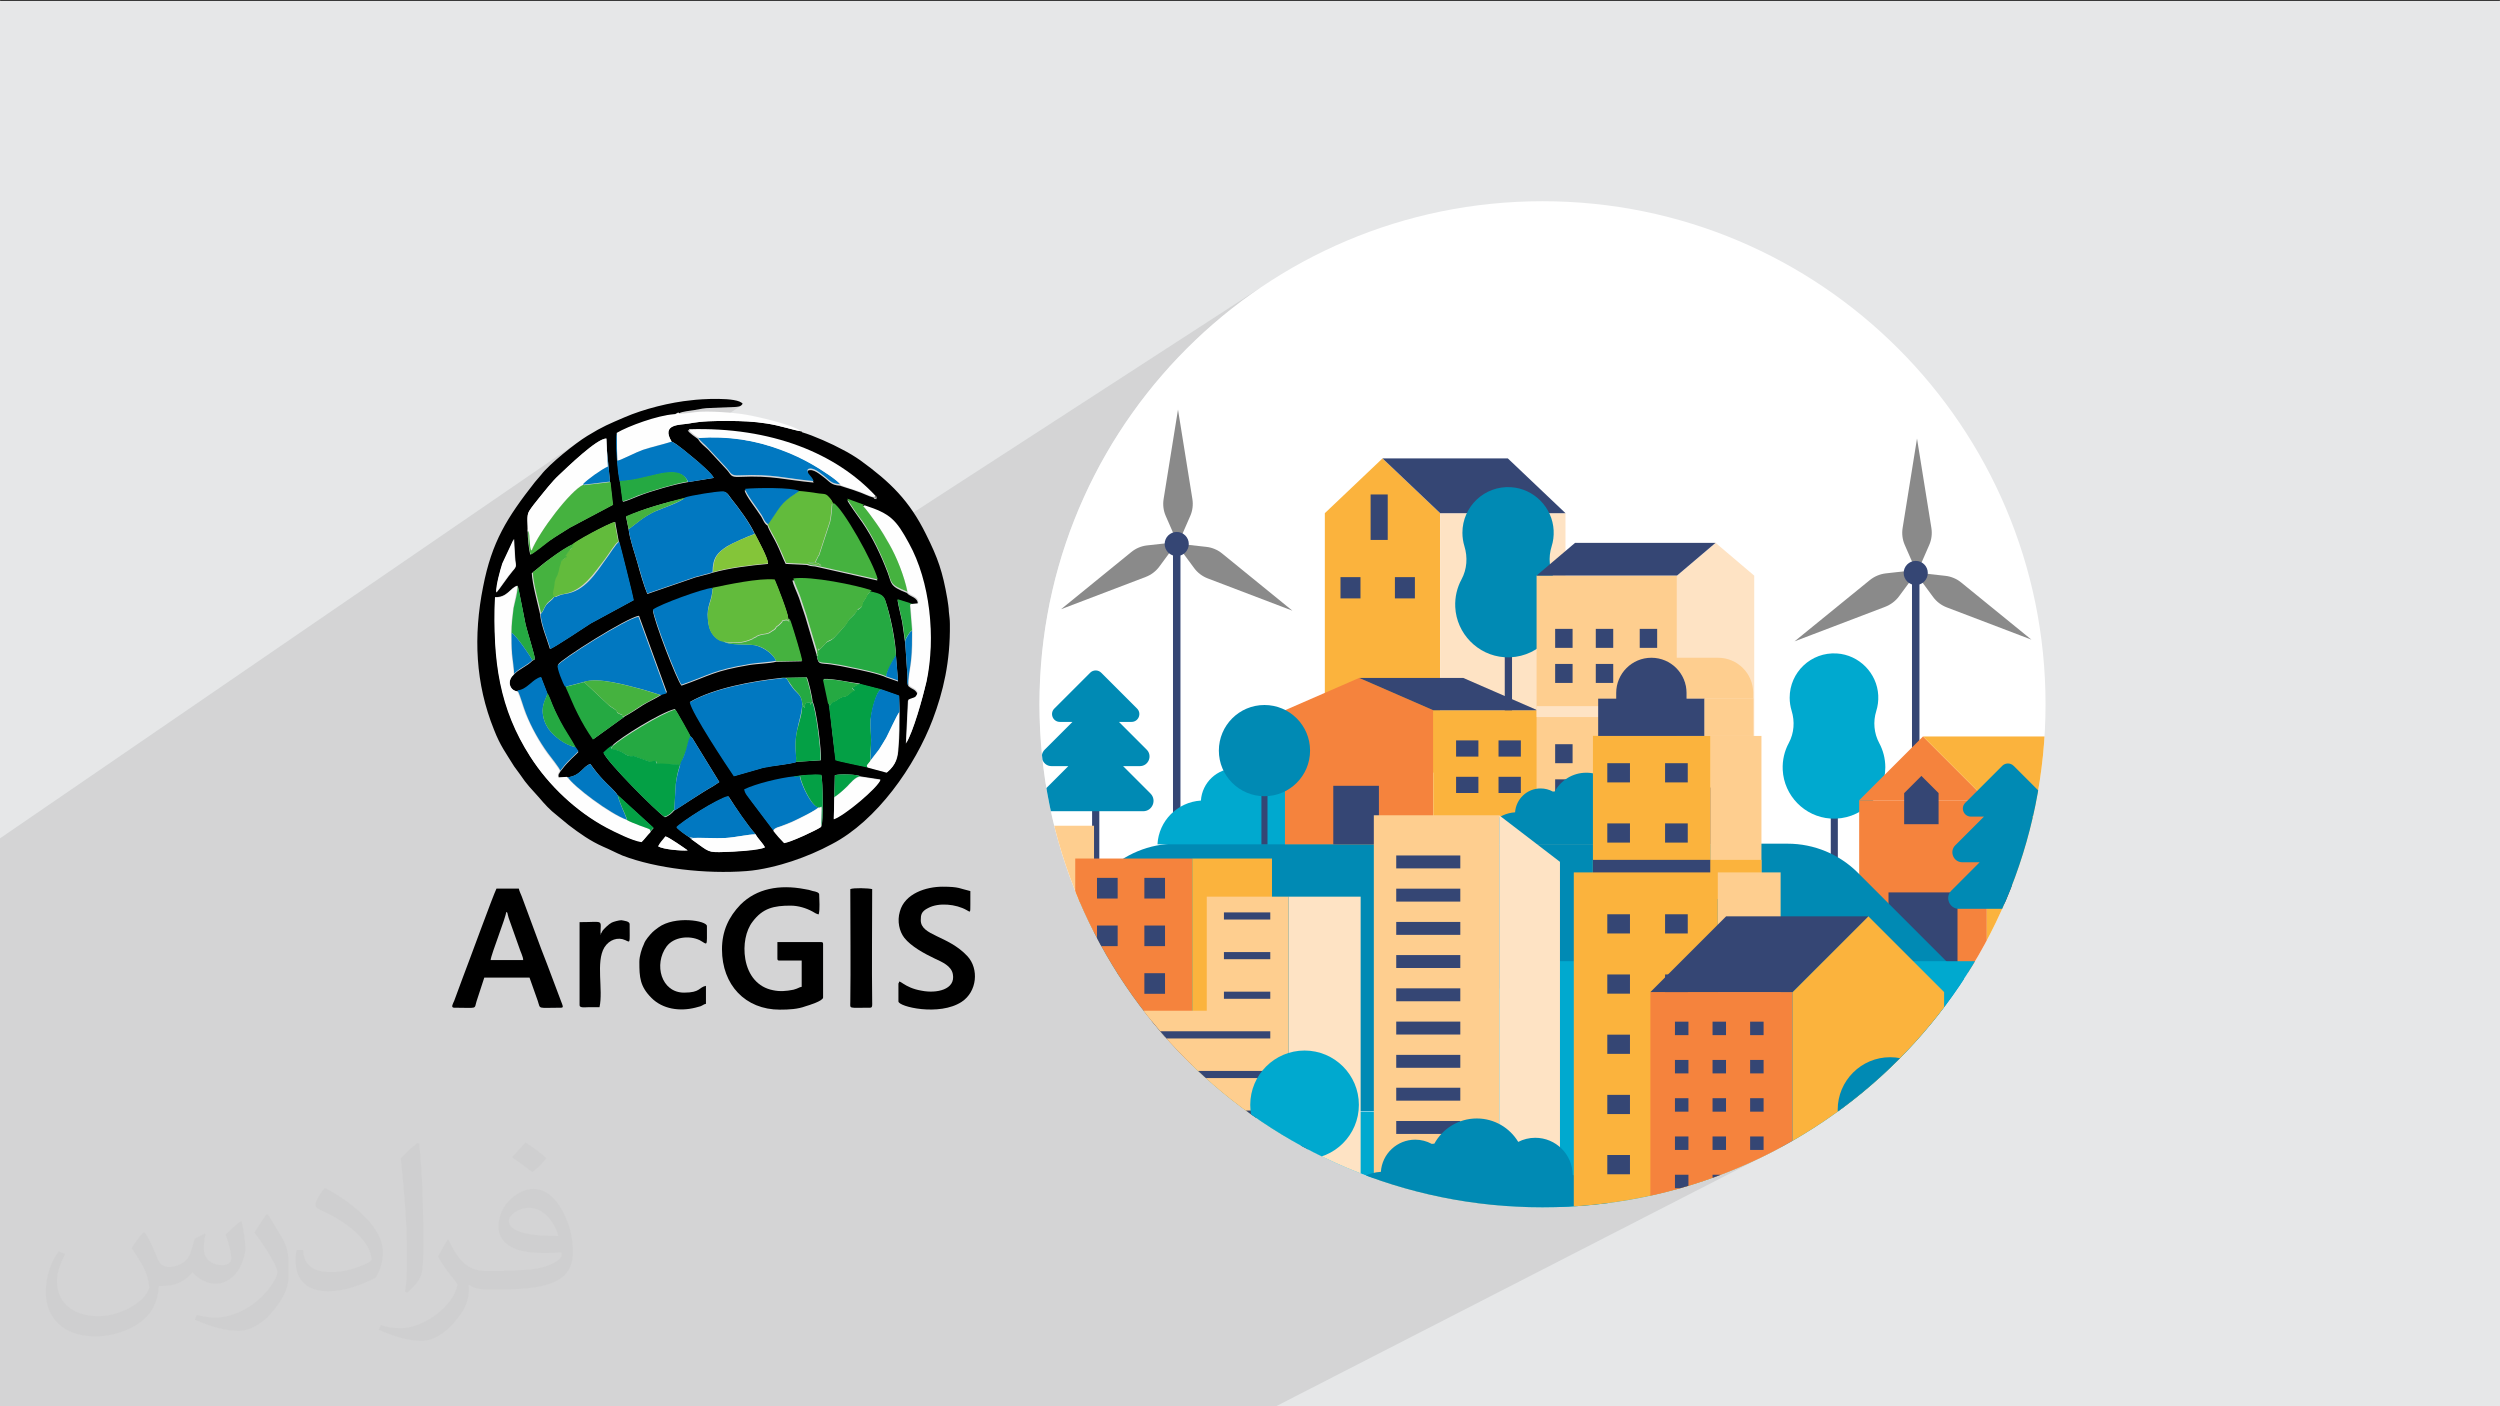 <?xml version="1.0" encoding="UTF-8"?>
<!DOCTYPE svg PUBLIC "-//W3C//DTD SVG 1.1//EN" "http://www.w3.org/Graphics/SVG/1.1/DTD/svg11.dtd">
<!-- Creator: CorelDRAW -->
<svg xmlns="http://www.w3.org/2000/svg" xml:space="preserve" width="3.703in" height="2.083in" version="1.1" style="shape-rendering:geometricPrecision; text-rendering:geometricPrecision; image-rendering:optimizeQuality; fill-rule:evenodd; clip-rule:evenodd"
viewBox="0 0 3703.33 2083.33"
 xmlns:xlink="http://www.w3.org/1999/xlink"
 xmlns:xodm="http://www.corel.com/coreldraw/odm/2003">
 <rect x="0" y="0" width="3703.33" height="2083.33" fill="#333333" stroke="none"/>
 <defs>
  <style type="text/css">
   <![CDATA[
    .str0 {stroke:#8A8A8A;stroke-width:3;stroke-miterlimit:10}
    .fil23 {fill:none}
    .fil3 {fill:black}
    .fil4 {fill:#0178C1}
    .fil9 {fill:#04A045}
    .fil7 {fill:#25A942}
    .fil8 {fill:#45B23F}
    .fil6 {fill:#62BB3C}
    .fil10 {fill:#84C539}
    .fil11 {fill:#888887}
    .fil12 {fill:#8ABBD9}
    .fil0 {fill:#E6E7E8}
    .fil5 {fill:#FEFEFE}
    .fil13 {fill:white}
    .fil22 {fill:#FEFEFE;fill-rule:nonzero}
    .fil20 {fill:#FEE3C4;fill-rule:nonzero}
    .fil21 {fill:#FECE8F;fill-rule:nonzero}
    .fil19 {fill:#FBB33D;fill-rule:nonzero}
    .fil18 {fill:#F5833D;fill-rule:nonzero}
    .fil17 {fill:#00A9CF;fill-rule:nonzero}
    .fil16 {fill:#008AB4;fill-rule:nonzero}
    .fil15 {fill:#354674;fill-rule:nonzero}
    .fil14 {fill:#8A8A8A;fill-rule:nonzero}
    .fil2 {fill:#373435;fill-opacity:0.031}
    .fil1 {fill:#373435;fill-opacity:0.102}
   ]]>
  </style>
    <clipPath id="id0">
     <path d="M2284.98 298.1c411.58,0 745.23,333.65 745.23,745.23 0,411.58 -333.65,745.23 -745.23,745.23 -411.58,0 -745.23,-333.65 -745.23,-745.23 0,-411.58 333.65,-745.23 745.23,-745.23z"/>
    </clipPath>
 </defs>
 <g id="Layer_x0020_1">
  <polygon class="fil0" points="-2.5,1.43 3705.83,1.43 3705.83,2084.76 -2.5,2084.76 "/>
  <polygon class="fil1" points="1887.35,2084.76 394.72,2084.76 342.39,2084.76 319.02,2084.76 308.09,2084.76 285.2,2084.76 284.44,2084.76 266.84,2084.76 266.39,2084.76 264.02,2084.76 259.39,2084.76 244.07,2084.76 200.28,2084.76 199.85,2084.76 193.52,2084.76 192.07,2084.76 171.24,2084.76 166.35,2084.76 144.12,2084.76 136.78,2084.76 136.61,2084.76 106.92,2084.76 86.77,2084.76 85.15,2084.76 55.15,2084.76 53.07,2084.76 51.28,2084.76 48.2,2084.76 47.31,2084.76 11.54,2084.76 11.51,2084.76 10.9,2084.76 5.53,2084.76 -2.5,2084.76 -2.5,2081.46 -2.5,2080.65 -2.5,2065.85 -2.5,2058.02 -2.5,2058.02 -2.5,2055.24 -2.5,2040.93 -2.5,2036.81 -2.5,2035.33 -2.5,2027.26 -2.5,2026.01 -2.5,2016.02 -2.5,2013.1 -2.5,2010.61 -2.5,2007.55 -2.5,2007.03 -2.5,2006.97 -2.5,2006.96 -2.5,2006.3 -2.5,2006.3 -2.5,2004.47 -2.5,2003.87 -2.5,1997.23 -2.5,1986.84 -2.5,1980.85 -2.5,1975.93 -2.5,1975.85 -2.5,1975.31 -2.5,1975.25 -2.5,1975.1 -2.5,1974.8 -2.5,1974.54 -2.5,1972.94 -2.5,1970.26 -2.5,1965.43 -2.5,1961.52 -2.5,1961.06 -2.5,1956.47 -2.5,1956.46 -2.5,1956.46 -2.5,1956.13 -2.5,1954.51 -2.5,1950.21 -2.5,1948.24 -2.5,1948.09 -2.5,1947.87 -2.5,1947.71 -2.5,1947.69 -2.5,1947.36 -2.5,1947.27 -2.5,1946.69 -2.5,1946.01 -2.5,1945.63 -2.5,1943.57 -2.5,1942.71 -2.5,1940.73 -2.5,1940.48 -2.5,1940.47 -2.5,1940.3 -2.5,1939.8 -2.5,1939.74 -2.5,1939.72 -2.5,1939.06 -2.5,1937.27 -2.5,1937.26 -2.5,1936.86 -2.5,1935.82 -2.5,1935.69 -2.5,1935.64 -2.5,1935.44 -2.5,1934.68 -2.5,1933.72 -2.5,1933.7 -2.5,1933.61 -2.5,1933.53 -2.5,1932.56 -2.5,1931.43 -2.5,1931.42 -2.5,1931.4 -2.5,1930.89 -2.5,1930.86 -2.5,1930.17 -2.5,1930.15 -2.5,1930.09 -2.5,1929.76 -2.5,1929.63 -2.5,1929.48 -2.5,1929.33 -2.5,1928.69 -2.5,1928 -2.5,1927.66 -2.5,1927.51 -2.5,1923.43 -2.5,1920.87 -2.5,1918.29 -2.5,1918.28 -2.5,1918.28 -2.5,1916.02 -2.5,1912.63 -2.5,1912.31 -2.5,1912.2 -2.5,1912.04 -2.5,1911.11 -2.5,1910.41 -2.5,1906.11 -2.5,1903.16 -2.5,1902.24 -2.5,1901.53 -2.5,1901.11 -2.5,1896.81 -2.5,1890.96 -2.5,1890.68 -2.5,1888.82 -2.5,1888.33 -2.5,1888.08 -2.5,1887.41 -2.5,1886.82 -2.5,1886.38 -2.5,1886 -2.5,1885.11 -2.5,1885.06 -2.5,1884.5 -2.5,1884.32 -2.5,1884.31 -2.5,1884.3 -2.5,1884.28 -2.5,1884.27 -2.5,1884.27 -2.5,1884.25 -2.5,1884.22 -2.5,1884.22 -2.5,1884.17 -2.5,1884.14 -2.5,1881.98 -2.5,1881.69 -2.5,1880.78 -2.5,1880.65 -2.5,1880.04 -2.5,1879.98 -2.5,1879.93 -2.5,1879.89 -2.5,1879.22 -2.5,1878.63 -2.5,1877.1 -2.5,1868.22 -2.5,1868.2 -2.5,1868.2 -2.5,1866.3 -2.5,1865.75 -2.5,1860.61 -2.5,1860.35 -2.5,1859.02 -2.5,1858.57 -2.5,1858.23 -2.5,1858.15 -2.5,1847.95 -2.5,1846.63 -2.5,1846.39 -2.5,1845.82 -2.5,1845.48 -2.5,1845.16 -2.5,1839.48 -2.5,1839.47 -2.5,1838.76 -2.5,1838.76 -2.5,1838.75 -2.5,1838.09 -2.5,1837.19 -2.5,1836.67 -2.5,1835.13 -2.5,1833.53 -2.5,1833.48 -2.5,1833.01 -2.5,1832.07 -2.5,1831.16 -2.5,1831.15 -2.5,1831.05 -2.5,1831.01 -2.5,1831.01 -2.5,1831 -2.5,1831 -2.5,1830.85 -2.5,1830.84 -2.5,1830.72 -2.5,1830.7 -2.5,1830.62 -2.5,1829.95 -2.5,1829.87 -2.5,1829.17 -2.5,1827.69 -2.5,1827.54 -2.5,1824.96 -2.5,1822.17 -2.5,1821.98 -2.5,1821.98 -2.5,1821.05 -2.5,1819.5 -2.5,1819.43 -2.5,1818.01 -2.5,1817.27 -2.5,1817.24 -2.5,1810.2 -2.5,1810.18 -2.5,1804.55 -2.5,1804.4 -2.5,1803.89 -2.5,1803.13 -2.5,1802.94 -2.5,1802.87 -2.5,1802.87 -2.5,1802.8 -2.5,1802.68 -2.5,1802.61 -2.5,1802.53 -2.5,1802.4 -2.5,1802.17 -2.5,1801.72 -2.5,1800.93 -2.5,1800.69 -2.5,1800.67 -2.5,1800.66 -2.5,1800.61 -2.5,1795.56 -2.5,1795.5 -2.5,1795.49 -2.5,1795.14 -2.5,1794.8 -2.5,1793.98 -2.5,1792.58 -2.5,1791.54 -2.5,1791.29 -2.5,1787.86 -2.5,1787.78 -2.5,1784.2 -2.5,1781.48 -2.5,1774.43 -2.5,1774.3 -2.5,1771.79 -2.5,1768.06 -2.5,1766.52 -2.5,1765 -2.5,1764.58 -2.5,1762.46 -2.5,1762.11 -2.5,1760.7 -2.5,1759.66 -2.5,1756.26 -2.5,1755.8 -2.5,1755.33 -2.5,1755.13 -2.5,1752.34 -2.5,1748.81 -2.5,1748.55 -2.5,1747.68 -2.5,1746.65 -2.5,1745.55 -2.5,1744.16 -2.5,1744.12 -2.5,1742.45 -2.5,1742.34 -2.5,1742.33 -2.5,1742.31 -2.5,1741.94 -2.5,1739.85 -2.5,1739.3 -2.5,1739.23 -2.5,1739.21 -2.5,1738.8 -2.5,1738.78 -2.5,1738.5 -2.5,1737.76 -2.5,1736.79 -2.5,1736.76 -2.5,1736.65 -2.5,1736.52 -2.5,1736.39 -2.5,1736.1 -2.5,1735.73 -2.5,1735.6 -2.5,1735.54 -2.5,1735.51 -2.5,1735.48 -2.5,1735.3 -2.5,1735.25 -2.5,1734.79 -2.5,1734.77 -2.5,1728.46 -2.5,1728.3 -2.5,1728.14 -2.5,1723.99 -2.5,1723.97 -2.5,1723.95 -2.5,1723.73 -2.5,1723.7 -2.5,1723.48 -2.5,1723.23 -2.5,1723.22 -2.5,1722.99 -2.5,1721.76 -2.5,1721.45 -2.5,1718.73 -2.5,1718.6 -2.5,1718.11 -2.5,1717.66 -2.5,1717.6 -2.5,1717.6 -2.5,1717.59 -2.5,1717.48 -2.5,1716.48 -2.5,1714.55 -2.5,1713.69 -2.5,1711.34 -2.5,1705.89 -2.5,1705.36 -2.5,1705.35 -2.5,1698.43 -2.5,1697.83 -2.5,1696.36 -2.5,1696.01 -2.5,1695.24 -2.5,1695.02 -2.5,1694.45 -2.5,1694.15 -2.5,1693.63 -2.5,1693.41 -2.5,1693.26 -2.5,1693.24 -2.5,1692.83 -2.5,1690.26 -2.5,1689.83 -2.5,1689.81 -2.5,1689.13 -2.5,1689.12 -2.5,1688.65 -2.5,1687.03 -2.5,1685.57 -2.5,1681.17 -2.5,1679.2 -2.5,1677.91 -2.5,1677.78 -2.5,1676.19 -2.5,1675.95 -2.5,1675.02 -2.5,1674.08 -2.5,1673.99 -2.5,1673.84 -2.5,1673.59 -2.5,1672.93 -2.5,1672.87 -2.5,1672.77 -2.5,1672.65 -2.5,1672.62 -2.5,1672.43 -2.5,1672.29 -2.5,1672.28 -2.5,1672.21 -2.5,1672.15 -2.5,1671.53 -2.5,1671.04 -2.5,1670.99 -2.5,1670.65 -2.5,1669.83 -2.5,1669.34 -2.5,1668.24 -2.5,1668.18 -2.5,1668.16 -2.5,1667.8 -2.5,1667.77 -2.5,1667.42 -2.5,1667.14 -2.5,1667.13 -2.5,1667.09 -2.5,1667 -2.5,1666.78 -2.5,1666.75 -2.5,1666.65 -2.5,1666.39 -2.5,1664.94 -2.5,1663.47 -2.5,1663.28 -2.5,1663.01 -2.5,1662.56 -2.5,1661.26 -2.5,1661.2 -2.5,1660.59 -2.5,1660.52 -2.5,1660.46 -2.5,1660.27 -2.5,1659.82 -2.5,1659.59 -2.5,1659.19 -2.5,1658.94 -2.5,1658 -2.5,1655.85 -2.5,1655.42 -2.5,1655.32 -2.5,1651.03 -2.5,1650.35 -2.5,1648.12 -2.5,1646.85 -2.5,1646.22 -2.5,1643.75 -2.5,1642.67 -2.5,1642.57 -2.5,1638.93 -2.5,1637.55 -2.5,1631.52 -2.5,1631.04 -2.5,1630.37 -2.5,1628.71 -2.5,1628.13 -2.5,1627.67 -2.5,1624.73 -2.5,1623.81 -2.5,1623.65 -2.5,1622.61 -2.5,1619.64 -2.5,1619.44 -2.5,1619.09 -2.5,1616.61 -2.5,1616.61 -2.5,1614.59 -2.5,1614.58 -2.5,1613.85 -2.5,1613.57 -2.5,1613.42 -2.5,1613.41 -2.5,1613.18 -2.5,1612.72 -2.5,1612.58 -2.5,1610.84 -2.5,1609.55 -2.5,1608.26 -2.5,1604.95 -2.5,1596.7 -2.5,1594.78 -2.5,1588.28 -2.5,1587.43 -2.5,1587.3 -2.5,1586.67 -2.5,1586.39 -2.5,1585.52 -2.5,1584.7 -2.5,1583.76 -2.5,1583.71 -2.5,1580.39 -2.5,1579.68 -2.5,1579.35 -2.5,1578.6 -2.5,1577.29 -2.5,1577.12 -2.5,1568.85 -2.5,1567.63 -2.5,1565.85 -2.5,1565.1 -2.5,1565.07 -2.5,1564.6 -2.5,1561.98 -2.5,1561.69 -2.5,1560.86 -2.5,1558.85 -2.5,1558.72 -2.5,1558.72 -2.5,1558.58 -2.5,1558.43 -2.5,1558.2 -2.5,1558.19 -2.5,1557.97 -2.5,1557.93 -2.5,1557.88 -2.5,1557.86 -2.5,1557.83 -2.5,1557.53 -2.5,1556.89 -2.5,1556.35 -2.5,1556.34 -2.5,1555.91 -2.5,1543.24 -2.5,1542.79 -2.5,1541.7 -2.5,1539.33 -2.5,1538.17 -2.5,1538.17 -2.5,1537.03 -2.5,1536.26 -2.5,1533.93 -2.5,1530.75 -2.5,1530.61 -2.5,1530.15 -2.5,1528.77 -2.5,1528.76 -2.5,1528.38 -2.5,1527.84 -2.5,1527.78 -2.5,1527.76 -2.5,1527.33 -2.5,1526.9 -2.5,1521.2 -2.5,1520.8 -2.5,1513.43 -2.5,1512.17 -2.5,1512.02 -2.5,1511.91 -2.5,1509.82 -2.5,1509.17 -2.5,1504.3 -2.5,1503.96 -2.5,1503.96 -2.5,1503.69 -2.5,1503.67 -2.5,1503.25 -2.5,1502.84 -2.5,1502.63 -2.5,1501.95 -2.5,1501.83 -2.5,1501.67 -2.5,1501.57 -2.5,1501.5 -2.5,1501.42 -2.5,1501.17 -2.5,1500.95 -2.5,1492 -2.5,1491.07 -2.5,1488.98 -2.5,1473.2 -2.5,1462.35 -2.5,1462.08 -2.5,1461.39 -2.5,1460.5 -2.5,1450.06 -2.5,1445.71 -2.5,1445.04 -2.5,1444.35 -2.5,1444.11 -2.5,1444.11 -2.5,1444.1 -2.5,1443.98 -2.5,1438.61 -2.5,1437.44 -2.5,1436.6 -2.5,1435.53 -2.5,1433.89 -2.5,1433.89 -2.5,1433.54 -2.5,1432.75 -2.5,1432.73 -2.5,1432.71 -2.5,1431.58 -2.5,1429.46 -2.5,1417.95 -2.5,1417.88 -2.5,1417.79 -2.5,1417.69 -2.5,1417.26 -2.5,1416.87 -2.5,1416.84 -2.5,1416.41 -2.5,1416.27 -2.5,1411.67 -2.5,1409.3 -2.5,1409.29 -2.5,1409.28 -2.5,1409.19 -2.5,1408.93 -2.5,1408.84 -2.5,1399.51 -2.5,1398.34 -2.5,1393.28 -2.5,1392.08 -2.5,1391.85 -2.5,1390.07 -2.5,1390.04 -2.5,1387.13 -2.5,1386.85 -2.5,1385.93 -2.5,1385.44 -2.5,1385.22 -2.5,1384.28 -2.5,1384.11 -2.5,1383.81 -2.5,1383.4 -2.5,1383.16 -2.5,1381.37 -2.5,1381.35 -2.5,1380.45 -2.5,1379.33 -2.5,1374.33 -2.5,1374.32 -2.5,1374.09 -2.5,1373.94 -2.5,1373.72 -2.5,1373.43 -2.5,1372.02 -2.5,1371.24 -2.5,1365.87 -2.5,1359.92 -2.5,1353.84 -2.5,1353.54 -2.5,1353.34 -2.5,1349.17 -2.5,1348.48 -2.5,1348.34 -2.5,1344.44 -2.5,1343.02 -2.5,1341.61 -2.5,1332.12 -2.5,1330.59 -2.5,1329.83 -2.5,1329.81 -2.5,1329.14 -2.5,1328.98 -2.5,1328.07 -2.5,1328 -2.5,1327.24 -2.5,1321.21 -2.5,1320.96 -2.5,1319.43 -2.5,1318.93 -2.5,1318.41 -2.5,1318.36 -2.5,1318.24 -2.5,1318.21 -2.5,1317.01 -2.5,1316.78 -2.5,1314.39 -2.5,1308.01 -2.5,1307.02 -2.5,1307.02 -2.5,1307.01 -2.5,1306.59 -2.5,1306.54 -2.5,1306.32 -2.5,1306.12 -2.5,1306.03 -2.5,1305.85 -2.5,1304.85 -2.5,1300.09 -2.5,1298.41 -2.5,1297.93 -2.5,1296.88 -2.5,1296.51 -2.5,1295.78 -2.5,1281.43 -2.5,1281.31 -2.5,1281.05 -2.5,1280.71 -2.5,1280.57 -2.5,1271.39 -2.5,1269.37 -2.5,1265.28 -2.5,1265.26 -2.5,1265.12 -2.5,1262.03 -2.5,1261.75 -2.5,1257.89 -2.5,1253.76 -2.5,1243.56 862.31,650.73 858,653.76 853.41,657.09 848.61,660.7 843.67,664.52 838.66,668.5 833.64,672.6 828.68,676.76 823.85,680.93 819.23,685.07 814.87,689.11 810.85,693.02 807.24,696.74 804.1,700.21 801.5,703.39 800.17,704.99 798.98,706.37 797.91,707.61 796.9,708.77 795.88,709.93 794.81,711.17 793.63,712.55 792.29,714.14 788.46,719.06 785.43,722.99 881.32,657.43 885.33,654.8 889.06,652.65 892.44,651.04 895.43,650.04 897.95,649.71 854.13,679.67 853.41,680.31 898.17,649.71 898.2,649.71 898.5,656.15 913.62,645.83 914.1,672.02 1001.04,612.85 1001.41,612.67 1001.73,612.52 1002,612.39 1002.26,612.3 1002.5,612.22 1002.74,612.17 1003.01,612.13 1003.32,612.1 1003.28,612.35 1003.19,612.54 1003.07,612.67 914.13,673.19 914.15,674.32 1005.63,612.08 1006.41,612.08 1008.06,611.26 1010.54,610.5 1013.59,609.81 1016.96,609.2 1020.41,608.67 1023.68,608.2 1026.52,607.8 1028.67,607.48 1031.58,606.91 1034.54,606.35 1037.51,605.83 1040.47,605.36 1043.4,604.97 1046.27,604.67 1049.04,604.47 1051.7,604.4 1090.07,602.87 1092.13,602.61 1093.79,602.36 1095.11,602.08 1096.21,601.71 1097.16,601.2 1063.93,623.66 1066.95,623.63 1070.71,623.61 1074.57,623.61 1078.54,623.61 1082.26,623.61 1085.95,623.65 1089.61,623.7 1093.25,623.77 1096.86,623.87 1100.46,624.01 1104.04,624.17 1107.6,624.37 1111.16,624.6 1114.71,624.87 1118.26,625.19 1121.81,625.54 1125.37,625.94 1128.93,626.39 1132.51,626.89 1136.1,627.44 1137.99,627.75 1062.44,678.46 1077,694.2 1079.02,696.65 1080.63,698.78 1082.09,700.6 1083.62,702.07 1085.48,703.18 1087.64,703.83 1185.2,638.7 1186.72,638.94 1186.75,638.93 1186.77,638.96 1089.24,704.06 1091.14,704.26 1095.43,704.18 1104.35,703.85 1112.61,703.72 1120.29,703.78 1127.47,703.98 1134.23,704.33 1140.65,704.8 1146.82,705.39 1152.81,706.06 1158.71,706.8 1164.59,707.59 1170.55,708.43 1175.37,709.1 1196.72,694.96 1199.73,694.13 1202.92,694.37 1206.2,695.42 1209.48,697.07 1212.65,699.08 1215.61,701.22 1218.27,703.25 1220.52,704.94 1220.63,705.03 1225.34,701.93 1228.85,704.31 1232.24,706.7 1235.43,709.05 1238.35,711.32 1240.93,713.46 1243.09,715.45 1244.75,717.24 1245.85,718.78 1249.04,719.93 1252.28,721.07 1255.54,722.2 1258.8,723.29 1262.01,724.35 1265.16,725.36 1268.22,726.32 1271.17,727.22 1274.05,728.39 1277.08,729.66 1280.2,730.96 1283.35,732.24 1286.48,733.47 1289.51,734.58 1292.41,735.54 1295.11,736.28 1294.96,736.42 1295.31,737.09 1295.35,737.51 1295.25,737.74 1295.16,737.85 1295.24,737.91 1295.64,738 1296.53,738.19 1298.06,738.54 1298.05,739.49 1279.96,751.3 1281.39,752.77 1283.89,755.7 1286.68,759.19 1289.59,763.02 1292.48,766.96 1295.2,770.77 1297.62,774.23 1299.57,777.1 1302.09,780.59 1304.5,784.15 1306.81,787.79 1307.43,788.8 1868.31,425.37 1839.09,446.15 1810.94,468.28 1783.9,491.7 1758.02,516.37 1733.34,542.26 1709.92,569.3 1687.8,597.45 1667.02,626.67 1647.63,656.9 1629.69,688.11 1613.23,720.24 1598.31,753.26 1584.96,787.1 1573.25,821.72 1563.2,857.09 1554.89,893.14 1548.33,929.84 1543.59,967.14 1540.71,1004.98 1539.74,1043.33 1540.71,1081.69 1543.59,1119.53 1548.33,1156.83 1554.89,1193.52 1563.2,1229.58 1573.25,1264.94 1584.96,1299.57 1598.31,1333.41 1613.23,1366.42 1629.69,1398.56 1647.63,1429.76 1667.02,1460 1687.8,1489.22 1709.92,1517.37 1733.34,1544.41 1758.02,1570.29 1783.9,1594.97 1810.94,1618.39 1839.09,1640.52 1868.31,1661.29 1898.55,1680.68 1929.76,1698.62 1961.89,1715.08 1994.9,1730 2028.74,1743.35 2063.37,1755.06 2098.73,1765.11 2134.79,1773.43 2171.49,1779.98 2208.78,1784.72 2246.63,1787.6 2284.98,1788.57 2323.33,1787.6 2361.18,1784.72 2398.47,1779.98 2435.17,1773.43 2471.22,1765.11 2506.59,1755.06 2541.22,1743.35 2575.06,1730 2608.07,1715.08 2640.2,1698.62 "/>
  <path class="fil2" d="M214.37 1825.52c7.08,10.63 11.35,20.83 16.15,32.19 3.13,6.77 5.1,19.37 20.52,19.37 4.69,0 11.04,-1.67 16.87,-4.79 6.77,-3.54 11.46,-8.65 14.27,-16.56l6.25 -20.83 15 -7.5 0.83 1.25c-1.98,7.81 -2.4,15.31 -2.4,21.25 0,17.71 15,24.37 27.19,24.37 7.08,0 13.44,-3.54 13.44,-9.79 0,-8.33 -3.54,-22.5 -8.33,-35.42 7.08,-7.08 14.27,-14.17 22.5,-20.1l1.15 0.73c3.54,15 5.52,30 5.52,39.79 0,9.48 -4.27,20.52 -7.81,27.6 -7.08,13.75 -20.1,24.79 -35.94,24.79 -11.77,0 -24.79,-5.94 -34.27,-16.98l-0.42 0c-8.65,10.63 -21.67,20.1 -42.92,20.1l-6.77 0c-0.73,13.75 -3.96,23.65 -8.65,32.71 -12.6,24.79 -50.1,42.08 -85.1,42.08 -48.96,0 -73.75,-28.33 -73.75,-65.73 0,-23.23 7.5,-44.9 19.27,-60.21l9.48 3.85c-7.08,13.85 -12.19,27.19 -12.19,40.21 0,35.42 28.33,51.98 61.46,51.98 30.73,0 68.65,-19.69 75.31,-42.19 -2.4,-24.79 -11.77,-36.15 -26.04,-58.65 4.37,-7.5 9.9,-14.9 16.56,-22.81l1.25 0 0 0 1.56 -0.73 0 0 0 0 0.02 0.03 0 0 0 0 0 0 0 0 -0 -0zm564.48 -132.71c10.31,6.25 20.52,14.17 30.42,22.81 -5.52,7.5 -12.19,14.58 -20.94,20.83 -9.79,-7.81 -19.69,-14.9 -29.9,-21.98 6.67,-7.92 13.75,-15.42 20.42,-22.08l0 0 0 0.42 0 0 0 0 0 0 0 0 0 0 0 -0zm5.21 96.46c-16.56,0 -30.42,11.04 -30.42,19.27 0,17.29 33.54,22.81 73.33,22.4 -5.1,-20.42 -22.5,-41.67 -42.92,-41.67l0 0 0 0 0 0 0.01 0 0 0 0 0 0 0 0 0 0 -0zm-37.5 92.92c21.67,0 40.63,-0.83 55.21,-4.37 16.15,-3.96 30,-12.19 30,-17.71 0,-1.56 0,-3.13 -0.42,-4.69 -9.06,0.73 -19.37,0.73 -28.44,0.73 -29.58,0 -51.56,-6.67 -60.73,-23.23 -2.29,-4.27 -3.85,-9.37 -3.85,-15.31 0,-15.73 6.67,-31.46 18.85,-42.08 10.31,-8.75 21.35,-14.27 32.71,-14.27 20.52,0 37.08,16.56 48.13,42.6 6.35,14.17 10.63,30.63 10.63,51.15 0,13.75 -3.85,25.21 -12.19,33.85 -15.73,15.31 -45.31,21.25 -90.31,21.25l-20.42 0 0 0 -5.21 0c-11.04,0 -19.27,-1.98 -25.63,-6.67l-0.73 0c0.31,2.29 0.31,5.1 0.31,7.5 0,9.79 -3.13,22.81 -10.21,33.02 -20.1,29.9 -41.77,42.5 -60.31,42.5 -18.96,0 -42.19,-7.08 -63.13,-16.56l3.54 -7.08c6.77,2.81 16.25,4.79 29.27,4.79 33.85,0 78.44,-32.71 83.96,-64.58 -1.25,-2.4 -3.54,-5.94 -6.77,-9.48 -9.79,-11.77 -16.15,-21.67 -22.08,-31.87 5.21,-9.79 9.48,-17.71 13.85,-24.79l1.56 -0.42c14.17,29.58 27.6,46.46 56.77,46.46l4.79 0 0 0 21.25 0 -0.42 -0.73 0 0 0 0 0.02 -0.01zm-146.67 31.04c2.4,-13.33 2.81,-28.75 2.81,-42.92l0 -20.83c0,-39.37 -5.21,-96.46 -9.06,-133.44 7.08,-7.92 16.87,-16.98 24.79,-22.81l2.4 0.73c5.1,46.87 6.25,101.25 6.25,151.25 0,12.92 -0.31,25.94 -1.56,35.42 -0.73,11.77 -7.5,20.83 -22.08,34.58l-3.13 -1.56 -0.42 -0.42 0 0.01 0 0 0 0 0 0 0 0 -0 -0zm-150.94 -61.77c0.73,18.54 9.79,33.02 41.35,33.02 19.69,0 36.25,-5.1 54.79,-13.75 3.13,-1.56 5.1,-3.54 5.1,-5.1 0,-11.46 -8.65,-26.77 -23.65,-40.52 -14.58,-13.02 -33.44,-24.79 -51.67,-32.29 -5.83,-2.81 -7.81,-5.52 -7.81,-7.92 0,-5.52 7.08,-16.46 13.02,-24.37l1.87 -0.42c20.52,10.63 43.44,26.77 60.42,44.48 15.31,16.15 24.79,32.71 24.79,50.83 0,13.33 -3.96,25.94 -10.63,37.4 -22.5,11.35 -46.56,20.1 -70.21,20.1 -28.75,0 -48.44,-13.44 -48.44,-45.31 0,-3.54 0,-8.65 1.15,-15.73l9.9 0 0 0 0 -0.42 0 0 0 0 0.02 0 0 0 0 0 0 0 0 0 -0 0zm-52.08 -52.39l17.71 29.17c6.77,10.63 12.6,22.4 12.6,40.52l0 23.65c0,19.27 -12.19,39.37 -31.87,59.79 -15.42,13.85 -29.17,19.37 -41.77,19.37 -18.54,0 -40.21,-5.52 -65.1,-16.56l2.81 -7.08c7.81,1.98 16.87,3.96 27.92,3.96 35.52,-0.42 72.19,-26.04 88.75,-57.92 1.98,-3.54 2.81,-7.08 2.81,-9.48 0,-3.54 -1.98,-7.81 -3.65,-11.35 -9.06,-17.29 -19.27,-32.71 -30.31,-47.29 5.94,-9.06 11.46,-18.13 17.71,-26.77l1.67 0.42 0 0 0.73 -0.42 0 0 0 0.01 0 -0.02 0 0 0 0 0 0 0 0 -0 0z"/>
  <g id="_1751032063056">
   <g>
    <path class="fil3" d="M1069.45 1406.44c0,52.56 34.56,89.29 85.69,89.29 13.67,0 26.64,-0.72 38.16,-5.04 5.04,-1.44 25.92,-7.92 25.92,-12.96l0 -79.2c0,-2.16 -0.72,-2.89 -2.88,-2.89l-64.8 0 0 24.48c0,2.16 0.72,2.89 2.87,2.89l33.12 0 0 38.88c-4.32,0.72 -4.32,2.16 -12.24,4.32 -10.8,2.16 -20.16,2.89 -30.24,0.72 -22.32,-4.32 -36.72,-21.6 -41.04,-46.08 -3.6,-20.89 0.72,-42.49 10.8,-55.45 15.12,-20.16 31.68,-23.76 56.17,-23.76 11.52,0 23.05,3.59 32.4,8.63 2.15,1.44 7.2,4.32 9.36,4.32 2.16,-8.63 0.72,-20.88 0.72,-29.52 0,-2.89 -5.04,-4.32 -9.36,-5.04 -4.32,-1.44 -7.2,-2.15 -12.24,-2.88 -37.44,-7.2 -71.29,-0.72 -95.05,23.05 -17.28,18 -27.36,38.88 -27.36,66.25l0 0 0.01 0z"/>
    <path class="fil3" d="M749.74 1351c2.89,2.16 0.72,-1.44 3.6,8.63l15.84 44.64c1.44,5.04 5.76,12.96 5.76,18.01l-48.24 0c0.72,-8.64 23.04,-64.09 23.04,-71.28l0 0zm-77.77 141.84c36,0 30.24,2.89 33.84,-9.35l11.52 -35.28 66.97 0 12.24 34.56c4.32,12.96 -1.44,10.08 34.57,10.08 4.32,0 2.16,-3.59 0,-9.35l-20.88 -55.45c-2.87,-7.93 -5.76,-14.41 -8.64,-22.32l-28.8 -77.77c-1.44,-3.6 -3.6,-7.93 -4.32,-11.52l-33.12 0c-5.04,10.08 -41.76,110.89 -50.41,133.21l-12.24 33.12c-1.44,3.6 -5.76,10.08 0,10.08l-0.72 0 -0 -0.01z"/>
    <path class="fil3" d="M1330.83 1456.85l0 26.64c0,7.91 60.48,22.32 93.61,0.72 23.05,-15.12 25.93,-48.96 8.63,-67.69 -28.8,-30.96 -69.13,-30.24 -69.13,-53.28 0,-7.91 0.72,-12.96 10.8,-18 15.84,-8.64 41.76,-5.76 56.89,2.88 5.76,2.89 5.76,5.76 5.76,-8.63 0,-6.48 0,-12.96 0,-19.44 -15.84,-3.59 -15.84,-6.48 -41.05,-6.48 -24.48,0 -56.17,10.08 -63.36,36.72 -4.32,14.4 -0.72,29.52 6.48,38.88 10.08,12.96 30.24,23.77 45.36,30.96 10.8,5.04 24.49,10.8 26.64,23.05 4.32,23.05 -24.48,28.81 -46.09,24.48 -26.64,-4.32 -33.84,-18.72 -33.84,-11.52l-0.72 0.72 0.01 -0z"/>
    <path class="fil3" d="M947.04 1425.16c0,22.32 0.72,36.01 18.01,53.28 16.56,16.56 41.76,20.17 64.8,14.39 2.88,-0.72 5.04,-1.44 7.91,-2.15 3.6,-1.44 4.32,-2.87 7.93,-3.59l0 -26.64c-10.8,2.15 -7.93,10.08 -32.4,10.08 -33.84,0 -45.36,-41.76 -25.92,-68.41 10.8,-14.39 33.84,-16.56 48.96,-9.36 12.24,6.48 10.8,12.24 10.8,-20.88 0,-7.93 -47.53,-15.85 -72,2.15 -7.92,5.76 -9.36,7.2 -15.84,15.12 -2.15,2.89 -4.32,5.76 -5.76,10.08 -2.89,5.76 -6.48,17.28 -6.48,25.2l0 0.72 -0 0z"/>
    <path class="fil3" d="M1259.54 1317.15c0,53.28 0.72,113.78 0,167.06 0,10.8 -3.59,8.63 29.53,8.63 3.6,0 2.88,-4.32 2.88,-8.63 -0.72,-53.28 0,-113.78 0,-167.06 -5.76,-1.44 -27.36,-2.15 -32.4,0l-0.01 0z"/>
    <path class="fil3" d="M889.43 1384.83c0,-23.77 6.48,-18.73 -30.96,-18.73l0 123.13c0,4.32 8.64,2.88 12.96,2.88 5.76,0 10.8,0 16.56,0 5.76,-25.92 -5.76,-66.96 7.2,-88.57 7.2,-11.52 20.16,-15.84 30.96,-10.8 7.93,3.6 6.48,5.76 6.48,-23.76 0,-4.32 -8.64,-5.04 -12.24,-5.76 -3.6,0 -11.52,2.16 -14.4,3.6 -4.32,2.16 -11.52,9.36 -13.68,12.24 -0.72,1.45 -0.72,1.45 -1.44,2.89 0,0 0,0.72 -0.72,0.72l-1.44 2.16 0.71 0 0.01 0z"/>
    <path class="fil3" d="M974.93 1253.7c2.3,-5.37 6.91,-9.97 10.74,-14.58 4.61,0.77 27.63,16.89 33,20.72 -9.21,0.77 -36.84,-1.54 -43.74,-6.14l0 0zm144.28 -17.65c3.83,6.91 10.75,13.04 13.81,19.19 -6.91,3.83 -48.35,6.14 -59.1,6.91 -26.09,0.76 -22.26,0.76 -49.11,-18.42l-2.3 -2.3c-4.6,-3.07 -16.11,-11.51 -19.95,-15.34 6.14,-8.44 60.63,-42.98 76.74,-46.04 11.51,18.42 26.87,41.45 40.68,56.79l-0.76 -0.77 -0.01 -0.01zm57.56 -85.19c8.44,-2.3 31.47,-3.83 39.91,-2.3 2.3,8.44 3.07,69.85 0,75.98 -6.13,4.61 -45.28,23.02 -54.49,23.79 -5.37,-5.37 -11.51,-12.28 -16.12,-18.42l-33 -43.74c-3.07,-5.37 -8.44,-9.98 -9.21,-16.12 17.66,-8.44 52.19,-16.11 73.68,-19.19l-0.76 0 -0.01 -0zm59.09 29.17l0.76 -31.47c5.37,-2.3 33.77,-1.53 37.6,1.54l29.94 4.61c-3.83,10.75 -52.96,52.19 -69.07,58.33l0.77 -33 -0 0zm-328.47 -75.98c11.51,-11.51 70.61,-48.35 92.1,-53.72 2.3,2.3 21.49,38.37 23.02,40.68 3.83,2.3 0.77,0 3.83,3.83l39.14 63.7 -9.21 6.14c-15.35,8.44 -54.49,34.53 -57.56,36.07 -3.07,3.83 -8.44,8.45 -13.81,9.98 -13.04,-9.21 -85.19,-81.35 -90.56,-95.17 3.83,-3.07 8.45,-6.91 13.04,-10.75l0 -0.76 0.02 0zm250.2 -99.78l37.61 -0.76c2.3,4.61 8.44,29.93 8.44,36.07 5.37,7.68 13.81,74.44 12.28,86.72l-36.07 2.3c-10.75,3.83 -35.3,5.37 -49.11,8.44l-42.98 12.28c-9.98,-14.58 -62.94,-94.39 -65.23,-109.75 34.54,-19.95 91.33,-30.7 135.07,-35.3zm115.12 9.21l33 8.44 26.09 9.21 0.77 23.79c0,17.66 0,35.3 -1.54,52.19 -0.77,14.58 -3.07,25.32 -16.88,36.84l-28.4 -7.67c-6.13,-1.54 -45.28,-9.21 -47.58,-10.75 -0.77,-1.54 -9.21,-74.44 -9.98,-83.65l-7.67 -36.07c13.04,-0.77 39.91,5.37 53.72,6.91l-1.54 0.76 0 0.01zm-293.17 16.12c-8.44,5.37 -19.19,9.98 -27.63,15.34 -6.91,4.61 -19.96,13.04 -26.09,16.11l-46.81 33.77c-8.44,-12.28 -15.34,-23.79 -22.26,-37.61 -6.14,-12.28 -11.51,-27.63 -18.42,-40.68 -3.07,-3.83 -12.28,-29.17 -11.51,-32.24 3.07,-6.91 102.07,-69.85 119.73,-72.15l41.44 113.58 -8.44 2.3 0 1.54 -0.02 0.01zm-212.59 -161.17c0.77,1.54 9.98,49.89 11.51,56.79 2.3,9.98 13.81,46.04 13.81,51.42 -3.07,2.3 -1.54,0.77 -3.83,2.3 -6.91,7.67 -19.96,12.28 -27.64,20.72 -9.97,8.44 -6.13,23.02 5.37,24.56 14.58,-0.77 23.02,-17.66 35.3,-19.96l9.21 23.79c3.07,3.83 6.91,16.11 9.21,20.72 3.07,6.91 6.15,13.04 9.98,20.72 6.91,14.58 16.11,26.09 23.03,39.15l3.83 5.37c-2.3,3.07 -10.75,9.98 -13.81,13.81 -5.37,5.37 -7.67,8.44 -13.04,15.35 -2.3,4.61 -3.07,3.07 -2.3,9.21l13.04 -0.77c19.95,-2.3 21.49,-15.35 33.77,-19.95 5.37,7.67 13.04,17.66 19.19,23.79 6.13,6.91 17.65,16.12 21.49,23.02l52.96 48.35 -4.61 5.37c-5.37,5.37 -7.67,9.21 -13.04,14.58 -13.04,-1.54 -39.91,-15.35 -52.19,-21.49 -44.51,-23.79 -85.19,-61.4 -112.81,-105.15 -44.51,-70.61 -55.26,-140.45 -52.19,-235.61 18.42,0.77 23.03,-14.58 33,-16.89l0.76 0.77 -0.01 0zm288.57 3.83c23.02,-4.61 69.07,-15.35 92.09,-12.28 3.83,8.44 19.96,49.89 19.96,56.79 0,0 0.76,0.76 0.76,0.76 0,0 0.77,0.77 0.77,0.77 3.83,6.13 -1.54,-3.07 0.77,1.54 0.77,1.53 0.77,2.3 1.53,3.83 3.83,11.51 15.35,49.11 16.12,56.02l-38.37 0.77c-6.91,2.3 -29.17,3.07 -38.37,4.61 -54.49,9.21 -57.56,15.35 -101.3,30.7 -6.91,-7.68 -41.44,-97.47 -42.21,-111.28 9.98,-7.67 72.91,-30.7 88.26,-32.23l0 0 -0.02 0zm234.07 4.6c13.04,3.83 18.42,4.61 21.49,12.28 7.67,20.73 16.11,62.17 16.11,82.89l3.07 37.6 -17.65 -6.13c-8.44,-4.61 -40.68,-11.51 -52.96,-13.81 -9.98,-2.3 -19.19,-3.83 -29.16,-5.37 -16.12,-2.3 -18.42,1.54 -20.73,-13.81l-16.88 -56.79c-3.07,-9.21 -6.14,-18.42 -9.21,-27.63 -3.07,-8.44 -8.45,-19.19 -9.98,-26.09 26.09,-3.83 93.63,10.74 115.89,17.66l0 -0.77 0 0zm-441.29 -69.83c2.3,-3.83 52.96,-31.47 62.94,-33.77l5.37 29.16c0.77,1.54 21.49,84.42 21.49,86.72l-63.7 34.53c-6.14,3.83 -55.26,36.83 -59.87,37.61 -4.6,-15.35 -13.04,-34.54 -14.58,-51.42 -3.83,-16.89 -11.51,-44.51 -12.28,-60.63 9.21,-6.91 16.88,-14.58 28.4,-22.26 8.44,-6.13 22.26,-16.11 32.24,-19.95l0 0 -0.01 0.02zm-112.82 70.61c0,-11.51 5.37,-33 9.21,-42.98l16.88 -36.07c0.77,9.2 0.77,17.65 1.54,26.86 0.76,13.04 3.83,12.28 -3.83,20.72 -7.67,9.21 -19.96,27.63 -23.03,30.7l-0.76 0.76 0 0.01zm279.37 -139.68c7.67,-2.3 50.65,-9.98 57.56,-9.21 5.37,0.77 7.68,6.13 10.75,9.98 9.98,12.28 28.4,36.83 35.3,52.96 3.83,6.91 19.96,36.83 19.19,43.74 -26.09,2.3 -57.56,6.13 -82.12,13.04 -6.15,2.3 -17.65,4.61 -25.32,6.91l-71.38 24.56c-5.37,-13.04 -10.75,-31.46 -14.58,-46.04 -3.83,-13.81 -11.51,-35.3 -13.04,-49.11l-3.83 -19.19c26.87,-12.28 57.56,-20.72 87.49,-27.63l0 0 -0.02 -0.01zm-233.3 49.11c0.76,-9.21 -2.3,-22.26 2.3,-29.93 3.83,-6.14 9.98,-13.04 13.81,-18.42 9.21,-10.75 19.96,-25.33 29.94,-34.54 13.04,-12.28 56.79,-55.26 70.61,-54.49l0.77 16.88 4.61 47.58 3.83 33.77 -63.7 33.77c-10.75,6.91 -19.96,12.28 -29.94,19.19 -6.13,3.83 -23.79,18.42 -28.4,20.72 -2.3,-8.44 -3.83,-25.33 -3.83,-35.3l0 0.77 0 -0.02zm498.85 -36.84c37.61,12.28 46.05,20.72 65.24,56.02 31.46,56.79 39.91,139.68 26.09,204.91 -4.61,22.26 -19.19,74.44 -29.93,90.56l3.07 -63.7c6.91,-3.83 11.51,-1.54 13.81,-10.75 -3.83,-6.91 -6.91,-5.37 -13.04,-10.75 -2.3,-3.83 -0.77,-9.21 -1.54,-16.11l-3.07 -46.04c-1.54,-11.51 -3.07,-22.26 -4.61,-33 -2.3,-11.51 -5.37,-22.26 -6.91,-32.24l22.25 6.91 7.67 -0.77c0.77,-10.74 -11.51,-10.74 -16.11,-16.88 -26.09,-9.98 -22.26,-13.81 -28.4,-29.94 -9.98,-26.09 -22.26,-52.19 -37.61,-74.44 -3.83,-5.37 -21.49,-29.93 -22.25,-33l25.33 9.21 0 -0.01 -0 0.02zm-97.46 -21.48c9.98,0 20.72,2.3 30.7,3.83 6.13,0.76 9.21,0.76 13.04,3.83 3.07,3.07 6.14,6.15 6.91,9.98 13.81,6.91 59.86,89.03 66,113.58l-92.09 -20.72c-2.3,0 -5.38,-0.77 -6.91,-0.77 -1.53,0 -1.53,-0.77 -3.07,-0.77l-2.3 -0.77 -31.47 -1.54c-4.61,-9.21 -8.44,-19.96 -13.04,-29.17 -3.07,-6.91 -12.28,-21.49 -13.81,-27.63 -4.61,-2.3 -6.91,-9.2 -9.21,-13.04 -6.14,-9.98 -24.56,-33 -24.56,-39.14 15.34,-0.77 69.84,-1.54 79.81,3.07l0 -0.76 0.01 -0.01zm112.82 6.9c3.07,3.07 2.3,-3.83 2.3,3.83 -6.13,-1.54 -2.3,0 -3.83,-2.3 -6.91,-1.54 -16.88,-6.91 -24.56,-9.21 -7.67,-3.07 -16.88,-5.37 -25.32,-8.44 -13.81,-0.77 -15.34,-6.14 -23.79,-12.28 -5.37,-3.83 -16.11,-13.81 -23.79,-9.98 -3.07,6.14 6.13,9.98 8.45,17.66 -42.21,-3.83 -59.87,-10.74 -109.75,-8.44 -13.81,0.77 -12.28,-3.07 -18.42,-9.98l-28.4 -30.7c-3.83,-3.83 -11.51,-9.2 -14.58,-15.34 -3.83,-3.07 -13.04,-8.44 -15.34,-13.04 123.56,-3.83 218.72,36.07 277.05,99l0 -0.78 -0 -0zm-108.98 -96.7c-10.74,-1.54 -30.7,-8.45 -50.65,-11.51 -19.19,-3.07 -37.61,-3.83 -57.56,-3.83 -21.49,0 -37.6,0 -58.32,3.83 -12.28,2.3 -42.21,0 -25.32,26.86 6.91,2.3 27.63,20.72 33.77,25.32 5.37,4.61 27.63,23.79 28.4,28.4l-37.61 6.14c-19.19,3.07 -54.49,13.04 -73.68,20.72 -6.13,2.3 -17.65,7.67 -23.03,8.44l-3.83 -29.16c-3.07,-6.14 -7.67,-64.47 -4.61,-72.15 17.66,-9.98 61.4,-26.09 85.19,-27.63 0,0 0.76,-0.77 0.76,-0.77 0,0 0.77,-0.77 0.77,-0.77 1.54,-0.77 1.54,-0.77 3.83,-0.77l1.54 0c3.07,-2.3 17.65,-3.83 22.26,-4.61 7.68,-1.54 16.11,-3.07 23.03,-3.07l38.37 -1.54c6.13,-0.76 6.91,-0.76 9.98,-4.61 -6.91,-10.75 -64.47,-6.91 -75.21,-5.37 -32.23,3.07 -71.38,13.04 -99.77,25.32 -23.02,9.98 -31.46,13.04 -55.26,27.63 -17.66,10.75 -56.02,41.44 -68.3,57.56 -3.83,4.61 -5.37,6.13 -9.21,10.74 -41.45,52.96 -63.7,88.26 -76.74,155.03 -14.58,72.91 -11.51,143.51 16.12,211.82 9.21,23.79 17.65,34.53 29.93,54.49 3.07,4.61 5.37,6.91 8.44,11.51 10.75,16.11 16.89,21.49 28.4,34.53 8.44,9.98 16.11,18.42 26.09,26.09l17.65 14.58c16.11,12.28 32.24,23.79 51.42,32.24 9.21,3.83 17.65,8.44 28.4,13.04 49.89,19.19 123.56,27.63 183.42,23.02 22.26,-1.54 49.12,-8.44 67.54,-14.58 20.72,-6.91 40.68,-15.35 59.09,-25.33 66.77,-34.53 123.57,-115.89 149.66,-184.95 15.34,-40.68 26.09,-85.19 25.32,-141.21 0,-6.91 -0.77,-10.75 -1.54,-18.42 0,-5.37 -1.54,-13.81 -2.3,-19.19 -6.91,-39.91 -13.81,-59.86 -31.47,-95.17 -24.56,-49.89 -52.96,-77.51 -97.47,-109.75 -7.67,-5.37 -17.66,-11.51 -26.87,-16.11 -13.81,-7.67 -42.98,-20.72 -59.09,-25.32l-1.54 -1.54 0.02 0.04z"/>
    <path class="fil4" d="M1014.83 737.19c-8.44,7.67 -33,15.34 -45.28,20.73 -17.66,8.44 -26.87,17.65 -38.37,26.09 1.54,13.81 9.21,36.07 13.04,49.12 4.6,14.58 9.21,33 14.58,46.05l71.37 -24.56c7.67,-2.3 18.42,-4.61 25.33,-6.91 0,-22.26 7.67,-29.17 21.49,-38.37 7.67,-4.61 32.23,-15.35 40.68,-18.42 -6.91,-16.12 -25.33,-40.68 -35.3,-52.96 -3.07,-3.83 -5.37,-9.21 -10.75,-9.98 -6.91,-0.76 -49.89,6.13 -57.56,9.21l0.77 0 0 0z"/>
    <path class="fil4" d="M1179.07 1128.6c0.77,-6.91 -0.77,-16.11 -0.77,-23.79 0,-7.67 0.77,-14.58 2.3,-22.26 2.3,-13.04 7.67,-27.63 7.67,-40.68 -0.77,-12.28 -7.67,-14.58 -13.04,-21.49 -2.3,-3.07 -5.37,-6.91 -6.91,-9.97 -3.07,-5.37 -3.07,-6.91 -11.51,-5.37 -43.74,4.6 -100.54,15.34 -135.07,35.3 2.3,15.34 55.26,95.17 65.24,109.75l42.98 -12.28c13.81,-3.07 37.61,-5.37 49.12,-8.44l0 -0.76 0 0z"/>
    <path class="fil4" d="M1149.91 979.7c-3.07,-9.2 -17.65,-20.72 -31.47,-23.79 -13.81,-2.3 -37.61,0.77 -47.57,-6.14 -6.91,-0.77 -13.04,-6.91 -16.12,-11.51 -3.83,-6.14 -5.37,-12.28 -6.13,-20.73 -2.3,-21.49 6.13,-26.09 6.91,-46.81 -15.35,1.54 -78.28,24.56 -88.26,32.24 1.53,14.58 36.07,103.61 42.21,111.28 43.74,-15.34 46.81,-21.49 101.3,-30.7 9.21,-1.53 32.23,-3.07 38.37,-4.61l0.76 0.76 0 0z"/>
    <path class="fil5" d="M963.41 1231.44c-0.77,-3.83 0.77,-2.3 -3.07,-3.83 0,0 -24.56,-8.45 -32.23,-13.04 -24.56,-7.67 -79.05,-49.11 -88.26,-63.7l-13.04 0.77c-0.77,-6.14 -0.77,-4.61 2.3,-9.21 -0.76,-3.83 -14.58,-20.72 -18.42,-26.09 -12.28,-16.88 -23.79,-38.37 -32.23,-58.32 -3.83,-9.21 -8.45,-26.87 -12.28,-33.77 -12.28,-1.53 -15.35,-16.11 -5.37,-24.56 0,-8.44 -2.3,-21.49 -3.07,-30.7 -0.76,-9.98 -0.76,-19.96 -0.76,-30.7 0,-12.28 1.54,-26.09 3.07,-36.84 1.53,-9.97 5.37,-23.02 6.13,-33 -9.98,2.3 -14.58,17.65 -33,16.88 -3.83,95.17 6.91,165 52.19,235.61 27.63,42.98 68.31,81.35 112.81,105.14 11.51,6.13 39.15,19.96 52.19,21.49 5.37,-5.37 7.67,-9.21 13.04,-14.58l0 -1.54 0 0.01z"/>
    <path class="fil4" d="M837.55 1017.32l26.87 -6.91c21.49,-7.68 62.93,4.61 86.72,10.74l27.63 8.44 8.44 -2.3 -41.44 -113.58c-17.66,2.3 -116.66,65.23 -119.73,72.14 -1.53,3.07 7.68,27.63 11.51,32.24l0 -0.77 0.01 0.01z"/>
    <path class="fil4" d="M820.67 884.55c-3.07,5.37 -6.91,6.14 -11.51,11.51 -4.61,6.91 -3.83,9.21 -8.44,13.81 1.54,16.88 9.98,36.07 14.58,51.42 4.61,-0.76 53.72,-33.77 59.86,-37.61l63.7 -34.54c0,-2.3 -20.72,-85.19 -21.49,-86.72 -4.61,2.3 -14.58,19.19 -19.96,26.09 -15.35,21.49 -31.46,47.58 -60.63,51.42 -3.07,0.77 -5.37,0.77 -8.44,2.3 -4.61,1.53 -3.07,2.3 -7.67,2.3l-0 0z"/>
    <path class="fil6" d="M1055.51 871.5c0,19.96 -9.21,25.32 -6.91,46.81 0.77,7.67 1.54,13.81 6.14,20.72 3.07,4.61 9.21,10.75 16.11,11.51 16.11,1.53 26.86,3.07 43.74,-4.61 0,0 0.76,0 0.76,-0.77l4.61 -2.3c0,0 0.77,0 0.77,-0.77 8.44,-3.83 11.51,-2.3 17.65,-4.61l8.44 -5.37c0,0 0.77,-0.77 0.77,-0.77 0,0 0,-0.77 0.77,-0.77l0.77 -1.53c2.3,-3.07 1.53,0 8.44,-7.68 2.3,-2.3 -2.3,-1.53 5.37,-3.07 3.07,-0.77 3.07,-0.77 5.37,2.3l-0.77 -5.37c0,-6.91 -16.11,-48.35 -19.96,-56.79 -23.79,-2.3 -69.83,7.68 -92.09,12.28l0.01 0.77 0 0.02z"/>
    <path class="fil7" d="M1209.76 968.96c1.54,15.35 4.61,11.51 20.72,13.81 9.98,1.54 19.96,3.07 29.17,5.37 12.28,2.3 44.51,9.21 52.96,13.81 1.54,-8.44 10.75,-23.79 14.58,-30.7 -0.76,-20.72 -9.21,-62.17 -16.11,-82.89 -3.07,-7.67 -8.45,-9.21 -21.49,-12.28l-3.83 3.83c-3.83,3.83 -0.77,3.07 -6.14,9.98 -6.13,7.67 0.76,6.91 -6.91,12.28 -4.61,3.83 -0.77,-2.3 -5.37,5.37 -1.54,2.3 -0.77,1.54 -2.3,3.07l-5.37 5.37c0,0 -0.77,0 -0.77,0.77 0,0 -0.77,0 -0.77,0.76l-1.53 1.54c-3.07,3.83 0.77,1.54 -11.51,15.35l-9.98 10.75c-4.61,4.61 -7.67,4.61 -9.98,6.13 -3.07,2.3 -1.54,1.54 -4.61,4.61l-6.13 6.14c-6.91,6.13 0,-0.76 -3.83,0.77l0.76 9.98c-1.53,-3.07 -2.3,-1.54 -3.07,-2.3l1.52 -1.52 0.02 -0.02z"/>
    <path class="fil5" d="M1344.08 876.87c4.61,6.13 17.65,6.13 16.11,16.88l-7.67 0.77c-4.61,0.77 -2.3,-0.77 -3.83,1.54l3.07 37.61c0,14.58 0,29.17 -1.54,43.74 -0.77,9.21 -5.37,29.17 -3.83,37.61 6.14,5.37 9.21,3.83 13.04,10.75 -2.3,9.21 -6.91,6.91 -13.81,10.74l-3.07 63.7c9.98,-16.12 24.56,-68.31 29.94,-90.56 13.81,-65.23 5.37,-148.12 -26.09,-204.91 -19.19,-35.3 -27.63,-43.74 -65.23,-56.02 -3.07,0.77 -0.77,-1.54 -2.3,1.53 4.61,3.83 16.11,19.96 20.72,26.87 6.91,9.21 12.28,19.19 18.42,29.93 9.98,18.42 21.49,46.81 26.87,70.61l-0.77 -0.76 0 -0z"/>
    <path class="fil6" d="M1137.63 777.1c1.54,6.14 10.75,19.96 13.81,27.64 4.61,9.21 9.21,19.95 13.04,29.16l31.47 1.54c7.67,0 12.28,0.76 19.95,2.3 -5.37,-5.37 -10.74,-4.6 -18.42,-4.6 1.54,2.3 4.61,1.54 9.21,0.77l5.37 -10.74c0,0 0,-0.77 0.76,-0.77l16.11 -49.11c1.54,-5.37 3.07,-20.73 3.07,-26.87 -1.54,1.54 -0.77,0 0,2.3 5.37,-4.61 1.54,3.07 1.54,-3.83 -0.77,-3.07 -3.83,-6.91 -6.91,-9.98 -3.83,-3.83 -6.91,-3.07 -13.04,-3.83 -9.98,-1.53 -20.72,-3.07 -30.7,-3.83l-3.83 3.07c-24.56,14.58 -24.56,21.49 -42.21,46.81l0.77 0 -0.01 -0.02z"/>
    <path class="fil8" d="M1209.76 968.96c0.77,0.77 1.54,-0.77 3.07,2.3l-0.77 -9.98c3.83,-1.54 -3.07,5.37 3.83,-0.77l6.13 -6.14c3.07,-3.07 0.77,-2.3 4.61,-4.61 2.3,-1.54 5.37,-1.54 9.98,-6.13l9.97 -10.75c12.28,-13.04 8.45,-11.51 11.51,-15.35l1.53 -1.53c0,0 0.77,-0.77 0.77,-0.77 0,0 0.77,0 0.77,-0.77l5.37 -5.37c1.54,-1.54 0.77,-0.77 2.3,-3.07 4.61,-7.67 0,-1.54 5.37,-5.37 6.91,-5.37 0.76,-4.6 6.91,-12.28 5.37,-6.91 2.3,-6.14 6.14,-9.97l3.83 -3.83c-22.26,-7.68 -89.79,-21.49 -115.89,-17.66 1.54,6.91 6.91,17.66 9.98,26.09 3.07,9.21 6.14,18.42 9.21,27.63l16.89 56.79 -1.52 1.52 -0 0.03z"/>
    <path class="fil4" d="M1245.07 718c-3.83,-6.14 -30.7,-23.79 -41.44,-29.93 -14.58,-8.44 -29.93,-16.11 -47.58,-22.26 -38.37,-13.81 -76.74,-19.95 -122.02,-17.66 3.07,5.37 10.74,10.74 14.58,15.35l28.4 30.7c6.13,6.91 5.37,10.75 18.42,9.98 49.89,-2.3 67.53,4.61 109.75,8.44 -2.3,-7.67 -11.51,-11.51 -8.45,-17.65 7.68,-3.83 18.42,6.13 23.79,9.98 8.44,6.13 9.97,11.51 23.79,12.28l0.76 0.78 0.01 0z"/>
    <path class="fil9" d="M1227.42 1042.64c1.54,9.21 9.98,82.12 9.98,83.65 3.07,1.54 41.44,9.21 47.58,10.75 -1.53,-4.61 -1.53,-1.54 1.54,-6.13 1.53,-3.07 1.53,-1.54 3.07,-4.61 -0.77,-9.21 0.76,-19.95 0.76,-29.93 0,-9.98 -1.54,-20.72 -0.76,-30.7 0.76,-6.91 7.67,-42.21 16.11,-44.51l-33 -8.44 -10.75 6.13 3.07 3.07c0,0 0.77,0 0.77,0.77 -3.83,0.76 -2.3,0 -5.37,3.07 -12.28,10.74 -6.91,2.3 -19.19,9.97 0,0 -0.77,0.77 -0.77,0.77 -8.44,5.37 -6.91,0.77 -11.51,9.2 -0.77,-7.67 0,-1.53 -1.54,-3.83l0 0.77 -0.01 -0.02z"/>
    <path class="fil5" d="M781.53 786.31c1.54,3.83 1.54,9.98 2.3,15.35 0,2.3 0,6.91 0.77,8.44 0.76,4.61 1.53,4.61 2.3,5.37 11.51,-26.86 57.56,-89.02 76.74,-97.47 4.6,-6.91 27.62,-22.25 36.83,-26.09l-1.53 -25.32 -0.77 -16.89c-13.81,0 -57.56,42.21 -70.61,54.49 -9.98,9.21 -20.72,23.02 -29.94,34.53 -4.61,5.37 -9.97,12.28 -13.81,18.42 -4.61,6.91 -1.54,19.95 -2.3,29.93l0 -0.77 0.01 0.01z"/>
    <path class="fil7" d="M907.39 1104.81c-2.3,6.91 -1.54,4.61 6.13,6.91l4.61 1.53c7.67,3.07 10.74,7.68 19.95,7.68 3.83,0 -4.61,-1.54 2.3,0l23.79 8.44c3.83,0.77 1.53,-1.54 7.68,-1.54l1.53 3.83c12.28,0 21.49,1.54 34.53,1.54l1.54 -3.83c3.07,-6.14 4.61,-11.51 7.67,-18.42 1.54,-5.37 3.07,-14.58 6.14,-19.19 -0.77,-3.07 -20.72,-38.37 -23.02,-40.68 -21.49,6.14 -80.59,42.98 -92.09,53.72l-0.76 0 0.01 0.01z"/>
    <path class="fil9" d="M998.72 1200.74c0.77,-12.28 1.53,-26.09 2.3,-39.13 1.54,-13.81 3.83,-20.72 7.68,-33l-1.54 3.83c-13.04,0 -22.26,-1.53 -34.54,-1.53l-1.53 -3.83c-6.14,0 -3.83,1.54 -7.68,1.54l-23.79 -8.45c-6.91,-2.3 1.54,-0.77 -2.3,0 -9.21,0.77 -11.51,-4.61 -19.96,-7.67l-4.61 -1.54c-6.91,-2.3 -8.45,0 -6.15,-6.91 -4.61,3.07 -9.21,6.91 -13.04,10.75 5.37,13.81 77.51,86.72 90.56,95.17 6.13,-1.54 10.74,-6.14 13.81,-9.98l0.77 0.76 0 -0.01z"/>
    <path class="fil5" d="M1005.63 611.33l-1.54 0c0,0 -0.77,0 -0.77,0.76 0,0.77 -0.76,0.77 -0.76,0.77 -1.54,0.77 -1.54,0.77 -3.83,0.77 -24.56,1.53 -68.31,17.65 -85.19,27.63l0.77 41.44c8.44,-2.3 26.86,-12.28 37.61,-16.11 13.81,-5.37 27.63,-7.68 42.98,-12.28 -16.12,-26.86 13.04,-24.56 25.32,-26.86 20.72,-3.83 36.83,-3.83 58.32,-3.83 19.96,0 38.37,0.76 57.56,3.83 19.95,3.07 39.91,9.98 50.66,11.51 -13.04,-9.98 -63.7,-21.49 -81.35,-24.56 -16.89,-3.07 -56.79,-6.13 -75.21,-3.83 -6.91,0.77 -16.11,2.3 -24.56,2.3l0 -1.53 0 0z"/>
    <path class="fil6" d="M848.29 806.26c-12.28,23.03 11.51,-13.04 -9.21,13.81 -6.14,8.44 0,1.53 -1.54,6.13l-5.37 3.83c-2.3,2.3 -1.53,1.54 -3.07,5.37 -1.54,4.61 -1.54,6.91 -3.07,11.51 -3.07,10.75 -3.07,6.91 -4.61,11.51 -0.77,3.07 -0.77,9.21 -2.3,13.04 -0.76,3.83 -3.07,9.21 0,13.04 4.61,0 3.07,-0.77 7.67,-2.3 3.07,-1.54 5.37,-1.54 8.44,-2.3 28.4,-4.61 44.52,-30.7 60.64,-51.43 5.37,-6.91 15.34,-23.79 19.95,-26.09l-5.37 -29.17c-9.98,2.3 -61.4,29.93 -62.94,33.77l0.76 -0.76 0.02 0.01z"/>
    <path class="fil4" d="M918.13 713.4c23.79,-1.54 34.53,-5.37 54.49,-9.98 19.19,-4.61 39.91,-6.14 46.81,10.75l37.61 -6.14c-0.77,-5.37 -23.02,-24.56 -28.4,-28.39 -6.13,-5.38 -26.86,-23.03 -33.77,-25.33 -14.58,4.61 -28.4,7.67 -42.98,12.28 -10.75,3.83 -29.17,13.81 -37.61,16.11l-0.77 -41.44c-3.07,7.67 1.54,66 4.61,72.14l0 0 0.01 -0z"/>
    <path class="fil4" d="M1145.3 1229.91c3.07,-4.61 11.51,-5.37 17.66,-8.44 6.13,-2.3 11.51,-4.6 17.65,-7.67 7.68,-3.83 27.64,-13.04 32.24,-18.42 -9.98,1.54 -26.09,-33 -28.4,-46.04l-8.44 0.77c-21.49,2.3 -56.02,10.74 -73.68,19.19 0.76,6.13 5.37,10.75 9.21,16.11l33 43.74 0.76 0.77 -0.01 -0.02z"/>
    <path class="fil8" d="M1195.96 835.43l2.3 0.76c1.54,0.77 1.54,0.77 3.07,0.77 2.3,0.77 4.61,0.77 6.91,0.77l92.09 20.72c-6.13,-24.56 -52.19,-106.68 -66,-113.59 -0.77,6.91 3.07,-0.77 -1.54,3.83 -0.77,-2.3 -2.3,-0.76 0,-2.3 0,6.13 -1.54,21.49 -3.07,26.86l-16.12 49.11c0,0 0,0.77 -0.77,0.77l-5.37 10.74c-4.61,0 -7.67,1.54 -9.21,-0.77 7.67,0 13.04,-0.76 18.42,4.61 -8.44,-0.77 -12.28,-2.3 -19.96,-2.3l-0.77 0 0.01 0z"/>
    <path class="fil8" d="M864.41 718c-19.19,8.44 -66,69.84 -76.74,97.47 -1.54,-0.77 -1.54,-0.77 -2.3,-5.37 0,-2.3 -0.76,-6.13 -0.76,-8.45 -0.77,-5.37 0,-11.51 -2.3,-15.34 0,9.98 0.77,26.87 3.83,35.3 4.61,-1.54 22.26,-16.12 28.4,-20.72 9.98,-6.91 19.19,-12.28 29.93,-19.19l63.7 -33.77 -3.83 -33.77 -39.13 4.61 -0.77 -0.77 -0.01 0.01z"/>
    <path class="fil4" d="M1021.74 1241.42c0,-2.3 -0.76,-0.76 1.54,-0.76 1.53,0 2.3,0.76 3.07,0.76 14.58,-0.76 31.47,1.54 48.35,0 13.81,-0.76 33,-5.37 44.51,-5.37 -13.04,-15.35 -28.39,-38.37 -40.68,-56.79 -15.34,3.07 -69.83,38.37 -76.74,46.05 3.07,4.61 15.34,13.04 19.95,15.35l0 0.77 -0.01 -0z"/>
    <path class="fil5" d="M1034.78 648.94c44.51,-3.07 83.65,3.07 122.03,17.66 16.88,6.13 33,13.81 47.58,22.26 10.74,6.14 37.61,23.02 41.44,29.93 8.44,3.07 17.66,6.14 25.33,8.44 7.67,3.07 17.65,7.68 24.56,9.21l1.54 -1.53c-58.33,-62.94 -154.26,-102.84 -277.06,-99 2.3,4.61 11.51,10.74 15.34,13.04l-0.77 0 -0 0z"/>
    <path class="fil4" d="M766.94 1023.45c3.83,6.91 8.44,24.56 12.28,33.77 7.68,19.96 19.96,41.45 32.24,58.33 3.83,5.37 17.65,22.25 18.42,26.09 5.37,-6.91 7.67,-9.98 13.04,-15.35 3.83,-3.83 11.51,-10.74 13.81,-13.81l-3.83 -5.38c-16.88,-3.83 -33,-16.87 -40.68,-27.62 -4.61,-6.91 -8.44,-16.12 -8.44,-26.87 0,-12.28 7.67,-21.49 6.91,-26.09l-9.21 -23.79c-13.04,3.07 -20.72,19.19 -35.3,19.95l0.76 0.76 -0 -0z"/>
    <path class="fil4" d="M1008.69 1128.6c-3.07,12.28 -6.13,19.19 -7.68,33 -0.77,13.04 -1.53,26.09 -2.3,39.14 3.07,-0.76 41.44,-27.63 57.56,-36.07l9.21 -6.13 -39.14 -63.7c-3.07,-4.61 0,-1.53 -3.83,-3.83 -3.07,4.61 -4.6,13.81 -6.13,19.19 -2.3,6.91 -3.83,12.28 -7.67,18.42l0 0 -0.02 0z"/>
    <path class="fil7" d="M837.55 1017.32c6.13,13.04 11.51,27.63 18.42,40.68 6.91,13.81 13.81,25.33 22.26,37.61l46.81 -33.77c-5.37,-1.53 -0.77,2.3 -3.83,-2.3 2.3,-0.77 1.54,-1.54 2.3,-0.77 -3.83,0 -3.83,0 -6.91,-1.54 -5.37,-2.3 0,-0.77 -4.61,-5.37l-9.2 -6.13c0,0 -0.77,0 -0.77,-0.77l-36.83 -34.53 -26.87 6.91 -0.77 0 0 0z"/>
    <path class="fil8" d="M864.41 1009.64l36.83 34.54c0,0 0.77,0 0.77,0.76l9.21 6.14c4.61,4.61 0,2.3 4.61,5.37 3.07,1.53 3.07,1.53 6.91,1.53 -0.76,-0.76 0,0 -2.3,0.77 3.83,5.37 -1.54,0.77 3.83,2.3 6.91,-3.07 19.19,-11.51 26.09,-16.12 9.21,-5.37 19.96,-10.74 27.63,-15.34l-27.63 -8.44c-23.79,-6.14 -65.23,-18.42 -86.72,-10.75l0.77 -0.77 -0 0z"/>
    <path class="fil8" d="M1070.86 949.78c9.21,6.91 33.77,3.83 47.58,6.14 13.81,2.3 28.4,14.58 31.46,23.79l38.37 -0.76c-0.77,-6.91 -12.28,-44.51 -16.12,-56.02 -0.77,-1.54 -0.77,-3.07 -1.53,-3.83 -2.3,-4.61 3.07,4.61 -0.77,-1.54 0,0 -0.77,-0.76 -0.77,-0.76 0,0 -0.77,-0.77 -0.77,-0.77l0.77 5.37c-2.3,-2.3 -2.3,-2.3 -5.37,-2.3 -7.68,1.54 -3.07,0.77 -5.37,3.07 -6.91,7.67 -6.14,4.61 -8.45,7.67l-0.76 1.54c0,0 0,0.77 -0.77,0.77 0,0 -0.77,0.76 -0.77,0.76l-8.44 5.37c-6.14,2.3 -9.21,0.77 -17.66,4.61 0,0 -0.76,0 -0.76,0.77l-4.61 2.3c0,0 -0.77,0 -0.77,0.77 -16.88,7.67 -26.86,6.13 -43.74,4.61l-0.77 -1.54 0.02 -0.02z"/>
    <path class="fil4" d="M1289.59 1126.3l13.04 -16.88c3.83,-6.14 6.91,-10.75 10.75,-17.66 3.07,-5.37 16.89,-35.3 19.19,-37.61l-0.77 -23.79 -26.09 -9.21c-9.21,2.3 -16.12,37.6 -16.12,44.51 -0.76,9.98 0.77,20.72 0.77,30.7 0,9.98 -0.77,20.72 -0.77,29.93z"/>
    <path class="fil4" d="M840.61 1150.85c8.44,13.81 63.7,55.26 88.26,63.7 -4.61,-12.28 -9.98,-21.49 -13.81,-36.07 -3.83,-6.15 -14.58,-16.11 -21.49,-23.03 -6.13,-6.91 -14.58,-16.11 -19.19,-23.79 -12.28,4.61 -13.81,16.88 -33.77,19.95l0 -0.77 0 0.02z"/>
    <path class="fil10" d="M1055.51 847.7c23.79,-6.91 55.26,-10.75 82.11,-13.04 0.77,-6.91 -15.35,-36.07 -19.19,-43.74 -8.45,3.07 -33,13.04 -40.68,18.42 -13.81,8.44 -21.49,16.11 -21.49,38.37l-0.76 0 0 -0.01z"/>
    <path class="fil8" d="M1344.08 876.87c-4.61,-23.79 -16.12,-52.19 -26.87,-70.61 -6.13,-10.75 -11.51,-19.95 -18.42,-29.93 -4.61,-6.14 -16.11,-23.03 -20.73,-26.87 1.54,-2.3 -0.76,-0.76 2.3,-1.53l-25.33 -9.21c0.76,3.07 18.42,28.4 22.26,33 15.34,22.26 27.63,48.35 37.61,74.44 6.15,16.12 2.3,19.96 28.4,29.94l0.77 0.76 -0 0z"/>
    <path class="fil9" d="M1188.28 1041.87c0.77,13.81 -4.61,27.64 -7.67,40.68 -1.54,7.67 -2.3,14.58 -2.3,22.26 0,7.68 1.54,16.89 0.77,23.79l36.07 -2.3c1.54,-12.28 -6.91,-78.28 -12.28,-86.72l-2.3 4.61c0,-0.77 -0.77,-2.3 -0.77,-3.83 -6.91,0 -7.67,0.77 -7.67,8.44 -3.83,-3.83 -2.3,-3.83 -3.83,-6.91l0 0 -0.01 -0.01z"/>
    <path class="fil8" d="M800.71 909.1c4.61,-4.61 3.83,-6.91 8.44,-13.81 3.83,-5.37 8.44,-6.91 11.51,-11.51 -3.07,-3.83 -0.77,-9.21 0,-13.04 0.77,-3.83 0.77,-9.21 2.3,-13.04 1.54,-4.61 1.54,-0.76 4.61,-11.51 0.77,-4.61 1.53,-6.91 3.07,-11.51 0.77,-3.83 0.77,-3.07 3.07,-5.37l5.37 -3.83c1.54,-5.37 -4.61,2.3 1.54,-6.14 20.72,-27.63 -3.07,8.44 9.21,-13.81 -9.98,3.83 -23.79,13.81 -32.24,19.96 -10.74,7.67 -19.19,15.35 -28.4,22.25 0.77,16.89 8.44,43.74 12.28,60.64l-0.76 0.75 -0.02 -0.01z"/>
    <path class="fil7" d="M918.13 713.4l3.83 29.17c6.13,-0.77 17.65,-6.15 23.02,-8.45 19.19,-6.91 54.49,-17.65 73.68,-20.72 -6.91,-17.66 -27.63,-15.35 -46.81,-10.75 -20.72,4.61 -31.46,8.44 -54.49,9.98l0.77 0.77 -0 -0z"/>
    <path class="fil4" d="M1137.63 777.1c17.65,-24.56 17.65,-31.46 42.21,-46.81l3.83 -3.07c-9.98,-5.37 -64.47,-4.61 -79.81,-3.07 0,6.14 18.42,29.17 24.56,39.15 2.3,3.83 4.61,10.74 9.21,13.04l0 0.76 0 0.01z"/>
    <path class="fil5" d="M1235.87 1180.79l-0.77 33c16.12,-5.37 65.23,-46.81 69.07,-58.32l-29.94 -4.61c-6.91,0 -15.35,10.75 -19.19,14.58 -6.14,5.37 -13.04,11.51 -19.19,16.11l0 -0.76 0.01 -0.01z"/>
    <path class="fil5" d="M1027.12 1241.42c-3.07,0.77 -3.07,-0.76 -2.3,2.3 26.87,19.19 23.03,19.19 49.11,18.42 11.51,0 52.19,-2.3 59.1,-6.91 -3.07,-6.14 -9.98,-12.28 -13.81,-19.19 -11.51,0 -29.93,4.61 -44.52,5.37 -16.11,0.77 -33.77,-0.76 -48.34,0l0.76 0 0 0z"/>
    <path class="fil5" d="M1289.59 1126.3c-0.76,3.07 -0.76,1.54 -3.07,4.61 -2.3,3.83 -3.07,0.77 -1.54,6.13l28.4 7.67c13.81,-11.51 16.12,-22.25 16.88,-36.83 1.54,-17.65 1.54,-34.53 1.54,-52.19 -2.3,1.54 -16.11,31.47 -19.19,37.61 -3.83,6.13 -6.91,11.51 -10.74,17.66l-13.04 16.88 0.76 -1.53 0 0z"/>
    <path class="fil5" d="M1212.84 1196.13c-4.61,4.61 -24.56,14.58 -32.23,18.42 -6.15,3.07 -11.51,5.37 -17.66,7.67 -6.13,2.3 -14.58,3.83 -17.65,8.45 4.61,6.13 10.75,13.04 16.11,18.42 8.44,-0.77 48.34,-19.19 54.49,-23.79l0.77 -27.63c-1.53,-0.76 2.3,-3.07 -3.83,0l0 -1.54z"/>
    <path class="fil7" d="M757.73 937.5c6.91,3.83 28.4,35.3 30.7,40.68 2.3,-0.77 0.77,0 3.83,-2.3 0,-5.37 -11.51,-41.44 -13.81,-51.43 -1.54,-6.91 -10.75,-56.02 -11.51,-56.79 0,9.21 -3.83,23.03 -6.14,33 -1.53,11.51 -3.07,24.56 -3.07,36.83l0 0 0 0z"/>
    <path class="fil7" d="M852.89 1107.11c-6.91,-13.04 -15.34,-24.56 -23.03,-39.14 -3.83,-7.67 -6.91,-13.04 -9.98,-20.72 -2.3,-4.61 -6.14,-16.89 -9.21,-20.73 0.77,3.83 -6.91,13.04 -6.91,26.09 0,10.75 3.83,19.96 8.44,26.87 7.67,10.75 23.02,23.79 40.68,27.63z"/>
    <path class="fil9" d="M1176.76 1150.85l8.44 -0.76c2.3,13.04 18.42,47.57 28.4,46.04 6.13,-2.3 2.3,-0.77 3.83,0l-0.77 27.63c3.07,-6.13 2.3,-67.53 0,-75.98 -8.44,-1.54 -31.47,0.77 -39.91,2.3l0 0.76 0.01 0.01z"/>
    <path class="fil7" d="M1227.42 1042.64c2.3,2.3 1.54,-3.07 1.54,3.83 4.61,-8.44 3.07,-3.83 11.51,-9.21 0,0 0.77,-0.77 0.77,-0.77 12.28,-8.44 6.91,0.77 19.19,-9.98 3.07,-2.3 1.53,-1.53 5.37,-3.07 0,0 -0.77,-0.76 -0.77,-0.76l-3.07 -3.07 10.75 -6.13c-13.04,-2.3 -39.91,-8.44 -53.73,-6.91l7.67 36.07 0.77 0 -0 0z"/>
    <path class="fil4" d="M760.8 998.9c6.91,-8.44 19.96,-13.04 27.63,-20.72 -2.3,-5.37 -23.79,-36.83 -30.7,-40.68 0,9.98 0,20.72 0.77,30.7 0.77,9.21 3.07,22.26 3.07,30.7l-0.77 0z"/>
    <path class="fil5" d="M735.48 876.87c3.07,-3.07 15.35,-22.25 23.03,-30.7 7.68,-8.44 4.61,-7.67 3.83,-20.72 -0.77,-9.21 -0.77,-17.66 -1.54,-26.86l-16.88 36.07c-3.07,9.98 -9.21,31.47 -9.21,42.98l0.76 -0.76 0 -0.01z"/>
    <path class="fil7" d="M1188.28 1041.87c1.54,2.3 0,3.07 3.83,6.91 0,-6.91 0.77,-7.67 7.67,-8.44 0.77,1.53 0.77,3.07 0.77,3.83l2.3 -4.61c0,-6.14 -6.13,-30.7 -8.44,-36.07l-37.6 0.76c8.44,-1.54 7.67,0 11.51,5.37 2.3,3.07 4.61,6.91 6.91,9.98 5.37,6.91 11.51,9.21 13.04,21.49l0 0.76 0.01 0z"/>
    <path class="fil8" d="M931.18 784.01c11.51,-8.44 21.49,-17.66 38.37,-26.09 12.28,-5.37 36.83,-13.81 45.28,-20.73 -29.94,7.68 -60.64,16.11 -87.49,27.63l3.83 19.19 0 0 0.01 0.01z"/>
    <path class="fil9" d="M928.11 1214.55c7.67,4.61 32.23,13.04 32.23,13.04 3.07,2.3 2.3,0 3.07,3.83l4.61 -5.37 -52.96 -48.34c3.83,15.34 9.21,23.79 13.81,36.07l-0.76 0.77 -0 -0z"/>
    <path class="fil7" d="M1341 953.62c-0.77,-5.37 0.77,-7.68 3.07,-11.51 3.07,-4.61 3.07,-5.37 6.91,-8.44l-3.07 -37.61c2.3,-3.07 -0.77,-0.77 3.83,-1.53l-22.26 -6.91c1.54,9.98 4.61,20.72 6.91,32.23 2.3,10.75 3.07,21.49 4.61,33l0 0.76 0 0z"/>
    <path class="fil9" d="M1235.87 1180.79c6.14,-3.83 13.04,-9.98 19.19,-16.11 3.83,-3.83 12.28,-14.58 19.19,-14.58 -3.83,-3.07 -31.47,-3.83 -37.61,-1.54l-0.76 31.47 0 0.76 -0.01 0.01z"/>
    <path class="fil4" d="M864.41 718l39.13 -4.61 -4.61 -47.58 1.54 25.32c-9.21,3.83 -31.46,19.95 -36.83,26.09l0.77 0.76 0 0.01z"/>
    <path class="fil4" d="M1341 953.62l3.07 46.04c0,6.91 -1.54,12.28 1.54,16.11 -1.54,-8.45 3.07,-28.4 3.83,-37.61 1.54,-14.58 1.54,-29.17 1.54,-43.74 -3.83,2.3 -3.83,3.83 -6.91,8.44 -2.3,3.83 -3.83,6.13 -3.07,11.51l0 -0.76 -0.01 0z"/>
    <path class="fil5" d="M974.93 1253.7c6.91,4.61 33.77,6.91 43.74,6.14 -5.37,-3.83 -28.4,-19.95 -33,-20.72 -3.07,4.61 -7.67,9.21 -10.74,14.58l0 0z"/>
    <path class="fil4" d="M1312.61 1001.96l17.66 6.14 -3.07 -37.61c-4.61,6.91 -13.81,23.03 -14.58,30.7l0 0.77z"/>
    <path class="fil11" d="M1294.96 736.42c1.54,2.3 -2.3,0.77 3.83,2.3 -0.77,-7.67 0,-0.77 -2.3,-3.83l-1.54 1.54z"/>
    <path class="fil12" d="M1024.8 1243.72c0,-2.3 -0.76,-1.54 2.3,-2.3 -0.77,0 -1.54,-0.76 -3.07,-0.76 -2.3,0 -2.3,-1.54 -1.54,0.76l2.3 2.3 0.01 0z"/>
   </g>
   <path class="fil13" d="M2284.98 298.1c411.58,0 745.23,333.65 745.23,745.23 0,411.58 -333.65,745.23 -745.23,745.23 -411.58,0 -745.23,-333.65 -745.23,-745.23 0,-411.58 333.65,-745.23 745.23,-745.23z"/>
   <g style="clip-path:url(#id0)">
    <g>
     <g>
      <path id="_1" class="fil14" d="M1766.31 739.26l-21.31 -132.5 -21.31 132.5c-1.37,8.5 -0.28,17.26 3.11,25.03l18.2 41.62 18.19 -41.62c3.4,-7.76 4.49,-16.53 3.12,-25.03z"/>
      <path class="fil14" d="M1675.83 817.81l-104.09 84.7 125.39 -47.8c8.05,-3.07 15.09,-8.39 20.12,-15.21l26.95 -36.57 -45.14 5.06c-8.42,0.94 -16.56,4.38 -23.23,9.81z"/>
      <path class="fil14" d="M1789.09 856.89l125.4 47.8 -104.09 -84.7c-6.68,-5.43 -14.81,-8.87 -23.23,-9.81l-45.14 -5.06 26.95 36.56c5.03,6.82 12.07,12.15 20.11,15.21z"/>
      <polygon class="fil15" points="1737.58,1231.9 1748.66,1231.9 1748.66,811.7 1737.58,811.7 "/>
      <path class="fil15" d="M1760.99 805.91c0,9.87 -8,17.87 -17.87,17.87 -9.87,0 -17.88,-8 -17.88,-17.87 0,-9.87 8,-17.88 17.88,-17.88 9.87,0 17.87,8.01 17.87,17.88z"/>
      <path class="fil14" d="M2861.1 782.16l-21.31 -132.5 -21.31 132.5c-1.37,8.5 -0.28,17.26 3.11,25.03l18.19 41.62 18.19 -41.62c3.39,-7.77 4.48,-16.53 3.12,-25.03z"/>
      <path class="fil14 str0" d="M2770.62 860.71l-104.09 84.7 125.4 -47.79c8.05,-3.07 15.09,-8.39 20.12,-15.22l26.95 -36.56 -45.15 5.06c-8.42,0.94 -16.55,4.38 -23.23,9.81z"/>
      <path class="fil14" d="M2883.89 899.8l125.4 47.79 -104.09 -84.7c-6.68,-5.43 -14.81,-8.87 -23.24,-9.81l-45.13 -5.06 26.94 36.56c5.03,6.82 12.07,12.15 20.12,15.22z"/>
      <polygon class="fil15" points="2832.36,1274.8 2843.44,1274.8 2843.44,854.61 2832.36,854.61 "/>
      <path class="fil15" d="M2855.78 848.81c0,9.88 -8,17.88 -17.88,17.88 -9.87,0 -17.87,-8 -17.87,-17.88 0,-9.87 8.01,-17.87 17.87,-17.87 9.88,0 17.88,8 17.88,17.87z"/>
      <polygon class="fil15" points="1617.74,1278.02 1628.44,1278.02 1628.44,1093.12 1617.74,1093.12 "/>
      <path class="fil16" d="M1704.26 1175.57l-40.61 -40.61 24.87 0c12.72,0 19.1,-15.39 10.1,-24.39l-41.12 -41.11 18.65 0c10.32,0 15.49,-12.48 8.2,-19.78l-53.08 -53.07c-4.52,-4.53 -11.86,-4.53 -16.39,0l-53.07 53.07c-7.3,7.3 -2.13,19.78 8.19,19.78l18.66 0 -41.12 41.11c-8.99,9 -2.62,24.39 10.1,24.39l24.88 0 -40.61 40.61c-9.67,9.67 -2.82,26.21 10.85,26.21l140.64 0c13.68,0 20.52,-16.54 10.85,-26.21z"/>
      <polygon class="fil15" points="2712.04,1289.79 2722.51,1289.79 2722.51,1109.12 2712.04,1109.12 "/>
      <path class="fil17" d="M2779.44 1053.29c2.28,-7.26 3.33,-15.05 2.92,-23.15 -1.68,-32.99 -28.37,-60.01 -61.33,-62.08 -38.18,-2.4 -69.89,27.86 -69.89,65.52 0,6.72 1.01,13.2 2.89,19.31 4.88,15.88 3.76,33.11 -4.14,47.72 -6.37,11.76 -9.72,25.38 -9.04,39.85 1.8,38.18 32.43,69.52 70.55,72.15 44.43,3.07 81.43,-32.07 81.43,-75.85 0,-13.01 -3.27,-25.25 -9.02,-35.95 -7.81,-14.53 -9.32,-31.78 -4.37,-47.51z"/>
      <polygon class="fil18" points="2754.11,1440.81 2943.26,1440.81 2943.26,1185.57 2754.11,1185.57 "/>
      <polygon class="fil15" points="2797.57,1440.81 2899.8,1440.81 2899.8,1322 2797.57,1322 "/>
      <polygon class="fil18" points="2943.26,1185.57 2754.11,1185.57 2848.7,1091 "/>
      <polygon class="fil19" points="3181.12,1091.01 3181.12,1091 2848.7,1091 2943.26,1185.57 2943.26,1440.8 3086.53,1440.8 3086.53,1440.78 3086.53,1440.81 3275.67,1440.81 3275.67,1185.57 3275.68,1185.57 "/>
      <polygon class="fil15" points="2871.76,1174.95 2846.27,1149.46 2820.77,1174.95 2820.76,1174.95 2820.76,1221.04 2871.76,1221.04 "/>
      <polygon class="fil19" points="2047.95,679.1 1962.53,760.23 1962.53,1144.58 2133.38,1144.58 2133.38,760.23 "/>
      <polygon class="fil20" points="2133.38,1144.58 2319.04,1144.58 2319.04,760.23 2133.38,760.23 "/>
      <polygon class="fil15" points="2233.62,679.1 2047.95,679.1 2133.38,760.23 2319.05,760.23 "/>
      <polygon class="fil15" points="2030.34,799.88 2055.7,799.88 2055.7,732.52 2030.34,732.52 "/>
      <polygon class="fil15" points="1985.72,886.5 2015.33,886.5 2015.33,855 1985.72,855 "/>
      <polygon class="fil15" points="2066.34,886.5 2095.95,886.5 2095.95,855 2066.34,855 "/>
      <polygon class="fil15" points="2229.07,1053.1 2239.84,1053.1 2239.84,867.03 2229.07,867.03 "/>
      <path class="fil16" d="M2298.48 809.53c2.35,-7.47 3.44,-15.5 3.01,-23.84 -1.74,-33.98 -29.21,-61.81 -63.17,-63.94 -39.31,-2.47 -71.98,28.7 -71.98,67.48 0,6.92 1.04,13.6 2.97,19.89 5.03,16.35 3.88,34.1 -4.26,49.15 -6.56,12.11 -10.01,26.14 -9.31,41.04 1.87,39.31 33.4,71.6 72.67,74.31 45.76,3.15 83.87,-33.04 83.87,-78.11 0,-13.4 -3.37,-26.01 -9.3,-37.04 -8.04,-14.96 -9.59,-32.73 -4.5,-48.93z"/>
      <path class="fil16" d="M3105.32 1646.09l-1820.88 0 353.08 -353.07c27.63,-27.64 65.12,-43.16 104.2,-43.16l906.36 0c39.09,0 76.57,15.53 104.21,43.17l353.03 353.07z"/>
      <path class="fil17" d="M2063.35 1190.71c-0.16,-30.51 -24.94,-55.2 -55.49,-55.2 -9.09,0 -17.66,2.2 -25.24,6.08 -12.55,-20.81 -35.36,-34.72 -61.43,-34.72 -27.14,0 -50.75,15.08 -62.93,37.32 -1.31,0.06 -2.59,0.22 -3.86,0.38 -7.28,-3.99 -15.63,-6.27 -24.52,-6.27 -27.07,0 -49.17,21.06 -50.94,47.69 -34.72,2.15 -62.48,30 -64.34,64.79l408.45 0c-6.19,-30.02 -29.74,-53.71 -59.7,-60.07z"/>
      <polygon class="fil18" points="2123.18,1052.19 2123.18,1250.78 1903.45,1250.78 1903.45,1052.19 2013.31,1004.3 "/>
      <polygon class="fil19" points="2123.18,1250.78 2277.41,1250.78 2277.41,1052.19 2123.18,1052.19 "/>
      <polygon class="fil15" points="2013.32,1004.3 2167.55,1004.3 2277.41,1052.18 2123.18,1052.18 "/>
      <polygon class="fil15" points="1975.04,1250.78 2042.64,1250.78 2042.64,1164.16 1975.04,1164.16 "/>
      <polygon class="fil15" points="2156.97,1120.9 2190.02,1120.9 2190.02,1096.87 2156.97,1096.87 "/>
      <polygon class="fil15" points="2219.84,1120.9 2252.9,1120.9 2252.9,1096.87 2219.84,1096.87 "/>
      <polygon class="fil15" points="2156.97,1174.79 2190.02,1174.79 2190.02,1150.76 2156.97,1150.76 "/>
      <polygon class="fil15" points="2219.84,1174.79 2252.9,1174.79 2252.9,1150.76 2219.84,1150.76 "/>
      <polygon class="fil21" points="2276.22,1250.78 2484.12,1250.78 2484.12,852.6 2276.22,852.6 "/>
      <polygon class="fil20" points="2276.22,1062.24 2484.12,1062.24 2484.12,1046.13 2276.22,1046.13 "/>
      <polygon class="fil20" points="2598.65,852.8 2598.65,1250.77 2484.13,1250.77 2484.13,852.8 2541.39,804.18 "/>
      <polygon class="fil15" points="2541.39,804.18 2484.35,852.61 2276.22,852.61 2333.25,804.18 "/>
      <polygon class="fil15" points="2509.97,1250.77 2574.94,1250.77 2574.94,1166.63 2509.97,1166.63 "/>
      <polygon class="fil15" points="2303.72,959.76 2329.56,959.76 2329.56,931.59 2303.72,931.59 "/>
      <polygon class="fil15" points="2429.02,959.76 2454.85,959.76 2454.85,931.59 2429.02,931.59 "/>
      <polygon class="fil15" points="2363.93,959.76 2389.76,959.76 2389.76,931.59 2363.93,931.59 "/>
      <polygon class="fil15" points="2303.72,1011.76 2329.56,1011.76 2329.56,983.58 2303.72,983.58 "/>
      <polygon class="fil15" points="2429.02,1011.76 2454.85,1011.76 2454.85,983.58 2429.02,983.58 "/>
      <polygon class="fil15" points="2363.93,1011.76 2389.76,1011.76 2389.76,983.58 2363.93,983.58 "/>
      <polygon class="fil15" points="2303.72,1130.67 2329.56,1130.67 2329.56,1102.5 2303.72,1102.5 "/>
      <polygon class="fil15" points="2429.02,1130.67 2454.85,1130.67 2454.85,1102.5 2429.02,1102.5 "/>
      <polygon class="fil15" points="2363.93,1130.67 2389.76,1130.67 2389.76,1102.5 2363.93,1102.5 "/>
      <polygon class="fil15" points="2303.72,1182.66 2329.56,1182.66 2329.56,1154.49 2303.72,1154.49 "/>
      <polygon class="fil15" points="2429.02,1182.66 2454.85,1182.66 2454.85,1154.49 2429.02,1154.49 "/>
      <polygon class="fil15" points="2363.93,1182.66 2389.76,1182.66 2389.76,1154.49 2363.93,1154.49 "/>
      <polygon class="fil15" points="1868.59,1250.78 1877.6,1250.78 1877.6,1095.19 1868.59,1095.19 "/>
      <path class="fil16" d="M1940.65 1111.98c0,37.31 -30.24,67.56 -67.56,67.56 -37.31,0 -67.56,-30.24 -67.56,-67.56 0,-37.32 30.24,-67.56 67.56,-67.56 37.31,0 67.56,30.24 67.56,67.56z"/>
      <path class="fil16" d="M2455.31 1206.91c-0.12,-22.63 -18.5,-40.94 -41.15,-40.94 -6.74,0 -13.1,1.63 -18.72,4.5 -9.31,-15.43 -26.22,-25.75 -45.56,-25.75 -20.13,0 -37.64,11.19 -46.66,27.68 -0.97,0.05 -1.93,0.16 -2.87,0.28 -5.4,-2.96 -11.6,-4.65 -18.19,-4.65 -20.07,0 -36.46,15.62 -37.78,35.37 -25.75,1.59 -46.33,22.24 -47.72,48.04l302.92 0c-4.59,-22.27 -22.05,-39.83 -44.28,-44.54z"/>
      <path class="fil22" d="M1207.36 1021.42l-21.31 -132.5 -21.31 132.5c-1.37,8.5 -0.28,17.26 3.12,25.02l18.19 41.62 18.19 -41.62c3.4,-7.76 4.49,-16.52 3.12,-25.02z"/>
      <path class="fil22" d="M1116.87 1099.97l-104.09 84.7 125.4 -47.79c8.04,-3.07 15.09,-8.39 20.11,-15.21l26.95 -36.57 -45.14 5.06c-8.42,0.94 -16.56,4.39 -23.23,9.82z"/>
      <path class="fil22" d="M1230.14 1139.05l125.4 47.8 -104.09 -84.7c-6.68,-5.43 -14.81,-8.87 -23.23,-9.81l-45.14 -5.06 26.95 36.57c5.03,6.82 12.07,12.15 20.11,15.21z"/>
      <polygon class="fil15" points="1178.63,1719.19 1189.7,1719.19 1189.7,1093.86 1178.63,1093.86 "/>
      <path class="fil15" d="M1202.04 1088.07c0,9.87 -8,17.88 -17.88,17.88 -9.87,0 -17.88,-8 -17.88,-17.88 0,-9.87 8,-17.87 17.88,-17.87 9.87,0 17.88,8 17.88,17.87z"/>
      <path class="fil22" d="M3499.66 1032.22l-21.31 -132.5 -21.31 132.5c-1.37,8.5 -0.28,17.26 3.12,25.02l18.19 41.62 18.19 -41.62c3.4,-7.76 4.49,-16.52 3.12,-25.02z"/>
      <path class="fil22" d="M3409.18 1110.77l-104.09 84.7 125.4 -47.8c8.04,-3.06 15.08,-8.39 20.11,-15.21l26.95 -36.57 -45.14 5.06c-8.42,0.94 -16.55,4.38 -23.23,9.81z"/>
      <path class="fil22" d="M3522.44 1149.85l125.41 47.8 -104.1 -84.7c-6.67,-5.43 -14.81,-8.87 -23.23,-9.81l-45.13 -5.06 26.95 36.57c5.02,6.82 12.06,12.15 20.11,15.21z"/>
      <polygon class="fil15" points="3470.93,1755.66 3482,1755.66 3482,1104.66 3470.93,1104.66 "/>
      <path class="fil15" d="M3494.34 1098.87c0,9.87 -8,17.87 -17.87,17.87 -9.87,0 -17.88,-8 -17.88,-17.87 0,-9.87 8.01,-17.87 17.88,-17.87 9.87,0 17.87,8 17.87,17.87z"/>
      <polygon class="fil15" points="2968.98,1425.08 2980.03,1425.08 2980.03,1234.2 2968.98,1234.2 "/>
      <path class="fil16" d="M3058.3 1319.33l-41.93 -41.93 25.69 0c13.13,0 19.71,-15.89 10.43,-25.18l-42.44 -42.45 19.25 0c10.66,0 15.99,-12.88 8.46,-20.42l-54.8 -54.8c-4.67,-4.67 -12.24,-4.67 -16.91,0l-54.8 54.8c-7.54,7.54 -2.2,20.42 8.46,20.42l19.26 0 -42.45 42.45c-9.29,9.29 -2.71,25.18 10.43,25.18l25.67 0 -41.92 41.93c-9.98,9.98 -2.91,27.05 11.21,27.05l145.19 0c14.11,0 21.19,-17.07 11.2,-27.05z"/>
      <polygon class="fil21" points="3005.86,1634.38 3293.7,1634.38 3293.7,1332.24 3005.86,1332.24 "/>
      <polygon class="fil20" points="3452.26,1332.52 3452.26,1634.37 3293.7,1634.37 3293.7,1332.52 3372.98,1265.19 "/>
      <polygon class="fil15" points="3372.98,1265.19 3294.03,1332.24 3005.86,1332.24 3084.82,1265.19 "/>
      <polygon class="fil15" points="3054.81,1429.4 3104.78,1429.4 3104.78,1392.99 3054.81,1392.99 "/>
      <polygon class="fil15" points="3182.59,1429.4 3232.57,1429.4 3232.57,1392.99 3182.59,1392.99 "/>
      <polygon class="fil19" points="1297.76,1644.76 1489.77,1644.76 1489.77,1223.26 1297.76,1223.26 "/>
      <polygon class="fil21" points="1489.77,1644.76 1620.61,1644.76 1620.61,1223.26 1489.77,1223.26 "/>
      <polygon class="fil18" points="1297.76,1336.71 1489.77,1336.71 1489.77,1321.83 1297.76,1321.83 "/>
      <polygon class="fil19" points="1489.77,1336.71 1620.61,1336.71 1620.61,1321.83 1489.77,1321.83 "/>
      <polygon class="fil15" points="1327.8,1295.9 1351.05,1295.9 1351.05,1253.95 1327.8,1253.95 "/>
      <polygon class="fil15" points="1435.55,1295.9 1458.8,1295.9 1458.8,1253.95 1435.55,1253.95 "/>
      <polygon class="fil15" points="1381.95,1295.9 1405.2,1295.9 1405.2,1253.95 1381.95,1253.95 "/>
      <polygon class="fil18" points="1297.76,1452.96 1489.77,1452.96 1489.77,1438.09 1297.76,1438.09 "/>
      <polygon class="fil19" points="1489.77,1452.96 1620.61,1452.96 1620.61,1438.09 1489.77,1438.09 "/>
      <polygon class="fil15" points="1327.8,1412.15 1351.05,1412.15 1351.05,1370.21 1327.8,1370.21 "/>
      <polygon class="fil15" points="1435.55,1412.15 1458.8,1412.15 1458.8,1370.21 1435.55,1370.21 "/>
      <polygon class="fil15" points="1381.95,1412.15 1405.2,1412.15 1405.2,1370.21 1381.95,1370.21 "/>
      <polygon class="fil18" points="1297.76,1575.33 1489.77,1575.33 1489.77,1560.47 1297.76,1560.47 "/>
      <polygon class="fil19" points="1489.77,1575.33 1620.61,1575.33 1620.61,1560.47 1489.77,1560.47 "/>
      <polygon class="fil15" points="1327.8,1534.53 1351.05,1534.53 1351.05,1492.58 1327.8,1492.58 "/>
      <polygon class="fil15" points="1435.55,1534.53 1458.8,1534.53 1458.8,1492.58 1435.55,1492.58 "/>
      <polygon class="fil15" points="1381.95,1534.53 1405.2,1534.53 1405.2,1492.58 1381.95,1492.58 "/>
      <polygon class="fil18" points="1592.77,1652.36 1766.12,1652.36 1766.12,1271.83 1592.77,1271.83 "/>
      <polygon class="fil19" points="1766.12,1652.36 1884.24,1652.36 1884.24,1271.83 1766.12,1271.83 "/>
      <polygon class="fil15" points="1625,1331.09 1655.61,1331.09 1655.61,1300.54 1625,1300.54 "/>
      <polygon class="fil15" points="1695.17,1331.09 1725.77,1331.09 1725.77,1300.54 1695.17,1300.54 "/>
      <polygon class="fil15" points="1625,1401.67 1655.61,1401.67 1655.61,1371.12 1625,1371.12 "/>
      <polygon class="fil15" points="1695.17,1401.67 1725.77,1401.67 1725.77,1371.12 1695.17,1371.12 "/>
      <polygon class="fil15" points="1625,1472.23 1655.61,1472.23 1655.61,1441.69 1625,1441.69 "/>
      <polygon class="fil15" points="1695.17,1472.23 1725.77,1472.23 1725.77,1441.69 1695.17,1441.69 "/>
      <polygon class="fil15" points="1625,1542.81 1655.61,1542.81 1655.61,1512.26 1625,1512.26 "/>
      <polygon class="fil15" points="1695.17,1542.81 1725.77,1542.81 1725.77,1512.26 1695.17,1512.26 "/>
      <polygon class="fil15" points="1625,1613.38 1655.61,1613.38 1655.61,1582.83 1625,1582.83 "/>
      <polygon class="fil15" points="1695.17,1613.38 1725.77,1613.38 1725.77,1582.83 1695.17,1582.83 "/>
      <path class="fil17" d="M3410.08 1628.98l-93.97 0c-49.11,0 -96.2,-19.5 -130.92,-54.22l-84.37 -84.37c-42.56,-42.56 -100.28,-66.46 -160.45,-66.46l-637.73 0c-57.61,0 -103.86,47.55 -102.27,105.14l0.22 8.04c1.65,59.99 -46.52,109.52 -106.54,109.52l-813.4 0c-24.61,0 -48.21,9.78 -65.63,27.19l-34.49 34.52c-14.22,14.2 -33.46,22.17 -53.57,22.17l-38.41 0c-29.41,0 -53.26,23.85 -53.26,53.26l0 16.98 1172.57 0 0 0 1332.38 0 0 -41.58c0,-71.89 -58.28,-130.17 -130.17,-130.17z"/>
      <path class="fil16" d="M2948.65 1680.74l276.61 0c19.23,0 37.67,7.64 51.26,21.24l28.78 28.78c13.51,13.51 31.83,21.09 50.93,21.09l218.52 0c21.2,0 41.53,8.43 56.52,23.42l25.48 25.47 -737.72 0 29.63 -119.99z"/>
      <polygon class="fil15" points="3385.21,1750.88 3395.69,1750.88 3395.69,1569.78 3385.21,1569.78 "/>
      <path class="fil16" d="M3452.76 1513.81c2.29,-7.27 3.35,-15.09 2.93,-23.2 -1.69,-33.07 -28.43,-60.16 -61.49,-62.23 -38.27,-2.4 -70.05,27.93 -70.05,65.68 0,6.74 1.01,13.23 2.89,19.35 4.89,15.92 3.78,33.2 -4.15,47.84 -6.38,11.79 -9.74,25.45 -9.06,39.94 1.82,38.27 32.51,69.69 70.73,72.33 44.54,3.07 81.63,-32.15 81.63,-76.04 0,-13.04 -3.28,-25.31 -9.05,-36.04 -7.83,-14.56 -9.34,-31.85 -4.38,-47.63z"/>
      <polygon class="fil20" points="1908.78,1800.73 2015.59,1800.73 2015.59,1328.32 1908.78,1328.32 "/>
      <polygon class="fil21" points="1908.78,1800.73 1908.78,1328.32 1787.63,1328.32 1787.63,1497.29 1689.93,1497.29 1689.93,1800.73 "/>
      <polygon class="fil15" points="1813.05,1362.28 1881.71,1362.28 1881.71,1351.67 1813.05,1351.67 "/>
      <polygon class="fil15" points="1813.05,1420.99 1881.71,1420.99 1881.71,1410.38 1813.05,1410.38 "/>
      <polygon class="fil15" points="1813.05,1479.7 1881.71,1479.7 1881.71,1469.09 1813.05,1469.09 "/>
      <polygon class="fil15" points="1716.81,1538.41 1881.71,1538.41 1881.71,1527.8 1716.81,1527.8 "/>
      <polygon class="fil15" points="1716.81,1597.12 1881.71,1597.12 1881.71,1586.52 1716.81,1586.52 "/>
      <polygon class="fil15" points="1716.81,1655.83 1881.71,1655.83 1881.71,1645.23 1716.81,1645.23 "/>
      <polygon class="fil15" points="1716.81,1714.55 1881.71,1714.55 1881.71,1703.94 1716.81,1703.94 "/>
      <polygon class="fil15" points="1716.81,1773.26 1881.71,1773.26 1881.71,1762.65 1716.81,1762.65 "/>
      <polygon class="fil15" points="1927.13,1802.1 1937.85,1802.1 1937.85,1616.77 1927.13,1616.77 "/>
      <path class="fil17" d="M2012.96 1636.77c0,44.44 -36.02,80.47 -80.47,80.47 -44.44,0 -80.46,-36.03 -80.46,-80.47 0,-44.44 36.02,-80.47 80.46,-80.47 44.45,0 80.47,36.03 80.47,80.47z"/>
      <polygon class="fil15" points="1324.77,1710.9 1335.82,1710.9 1335.82,1520.01 1324.77,1520.01 "/>
      <path class="fil16" d="M1414.09 1605.15l-41.93 -41.93 25.69 0c13.13,0 19.72,-15.88 10.43,-25.17l-42.45 -42.45 19.26 0c10.66,0 16,-12.89 8.46,-20.42l-54.8 -54.8c-4.67,-4.67 -12.24,-4.67 -16.92,0l-54.8 54.8c-7.54,7.53 -2.19,20.42 8.46,20.42l19.26 0 -42.45 42.45c-9.28,9.29 -2.71,25.17 10.43,25.17l25.68 0 -41.93 41.93c-9.98,9.98 -2.91,27.05 11.21,27.05l145.19 0c14.12,0 21.19,-17.07 11.2,-27.05z"/>
      <polygon class="fil15" points="1084.11,1800.41 1095.22,1800.41 1095.22,1586.66 1084.11,1586.66 "/>
      <path class="fil17" d="M1173.94 1672.28l-42.17 -42.16 25.83 0c13.21,0 19.83,-15.98 10.49,-25.32l-42.69 -42.69 19.37 0c10.71,0 16.08,-12.96 8.5,-20.54l-55.1 -55.11c-4.7,-4.69 -12.32,-4.69 -17.02,0l-55.11 55.11c-7.57,7.58 -2.21,20.54 8.51,20.54l19.37 0 -42.69 42.69c-9.34,9.35 -2.72,25.32 10.49,25.32l25.83 0 -42.17 42.16c-10.04,10.04 -2.93,27.2 11.27,27.2l146.02 0c14.2,0 21.31,-17.17 11.27,-27.2z"/>
      <path class="fil20" d="M3118.75 1724.79c-6.85,0 -13.34,-2.97 -17.83,-8.13 -4.48,-5.17 -6.51,-12.01 -5.56,-18.79l12.83 -90.94c1.63,-11.58 11.69,-20.32 23.39,-20.32l140.57 0c11.7,0 21.75,8.74 23.39,20.32l12.83 90.93c0.95,6.78 -1.07,13.62 -5.56,18.79 -4.48,5.16 -10.98,8.13 -17.83,8.13l-166.22 0z"/>
      <path class="fil22" d="M3121.11 1704.28c-6.65,0 -12.96,-2.87 -17.31,-7.9 -4.36,-5.02 -6.33,-11.67 -5.41,-18.25l12.46 -88.35c1.59,-11.26 11.36,-19.74 22.72,-19.74l136.57 0c11.37,0 21.14,8.48 22.72,19.74l12.46 88.35c0.93,6.58 -1.04,13.23 -5.41,18.25 -4.35,5.02 -10.67,7.9 -17.31,7.9l-161.5 0z"/>
      <path class="fil15" d="M3121.11 1692.09c-3.11,0 -6.07,-1.35 -8.12,-3.7 -2.04,-2.35 -2.96,-5.47 -2.53,-8.55l2.69 -19.08 54.43 0 -1.57 31.33 -44.91 0z"/>
      <path class="fil15" d="M3119.76 1614.01l3.17 -22.53c0.75,-5.27 5.33,-9.24 10.65,-9.24l37.93 0 -1.58 31.77 -50.16 0z"/>
      <polygon class="fil15" points="3114.07,1654.3 3118.84,1620.45 3169.6,1620.45 3167.91,1654.3 "/>
      <polygon class="fil15" points="3173.15,1692.09 3174.55,1660.76 3229.17,1660.76 3230.56,1692.09 "/>
      <polygon class="fil15" points="3174.83,1654.3 3176.34,1620.45 3227.38,1620.45 3228.88,1654.3 "/>
      <polygon class="fil15" points="3176.63,1614.01 3178.04,1582.24 3225.68,1582.24 3227.09,1614.01 "/>
      <path class="fil15" d="M3270.43 1582.24c5.2,0.15 9.63,4.07 10.36,9.25l3.18 22.52 -50.17 0 -1.59 -31.77 38.21 0z"/>
      <polygon class="fil15" points="3235.81,1654.3 3234.12,1620.45 3284.87,1620.45 3289.65,1654.3 "/>
      <path class="fil15" d="M3237.7 1692.09l-1.56 -31.33 54.42 0 2.69 19.08c0.44,3.08 -0.49,6.2 -2.53,8.55 -2.04,2.35 -5,3.7 -8.11,3.7l-44.91 0z"/>
      <polygon class="fil20" points="3173.79,1800.4 3229.93,1800.4 3229.93,1723.31 3173.79,1723.31 "/>
      <path class="fil21" d="M1451.67 1687.34c-6.54,0 -12.76,-2.83 -17.05,-7.77 -4.3,-4.94 -6.23,-11.49 -5.32,-17.97l12.27 -86.97c1.56,-11.08 11.19,-19.43 22.37,-19.43l134.44 0c11.19,0 20.8,8.35 22.37,19.43l12.27 86.97c0.91,6.48 -1.02,13.03 -5.32,17.97 -4.29,4.94 -10.5,7.77 -17.05,7.77l-158.98 0z"/>
      <path class="fil22" d="M1453.94 1667.73c-6.35,0 -12.39,-2.76 -16.56,-7.55 -4.17,-4.8 -6.05,-11.17 -5.17,-17.46l11.92 -84.49c1.52,-10.77 10.86,-18.88 21.73,-18.88l130.61 0c10.87,0 20.21,8.11 21.73,18.88l11.92 84.49c0.89,6.3 -1,12.67 -5.17,17.46 -4.17,4.8 -10.2,7.55 -16.56,7.55l-154.46 0z"/>
      <path class="fil15" d="M1453.94 1656.07c-2.98,0 -5.81,-1.29 -7.76,-3.54 -1.95,-2.24 -2.84,-5.22 -2.42,-8.17l2.57 -18.26 52.05 0 -1.49 29.97 -42.95 0z"/>
      <path class="fil15" d="M1452.64 1581.39l3.04 -21.54c0.71,-5.04 5.09,-8.85 10.18,-8.85l36.28 0 -1.51 30.39 -47.98 0z"/>
      <polygon class="fil15" points="1447.2,1619.93 1451.77,1587.56 1500.31,1587.56 1498.69,1619.93 "/>
      <polygon class="fil15" points="1503.71,1656.07 1505.05,1626.1 1557.29,1626.1 1558.62,1656.07 "/>
      <polygon class="fil15" points="1505.32,1619.93 1506.76,1587.56 1555.58,1587.56 1557.02,1619.93 "/>
      <polygon class="fil15" points="1507.03,1581.39 1508.38,1551.01 1553.95,1551.01 1555.3,1581.39 "/>
      <path class="fil15" d="M1596.74 1551.01c4.98,0.14 9.21,3.89 9.92,8.84l3.04 21.54 -47.98 0 -1.52 -30.39 23.67 0 12.87 0z"/>
      <polygon class="fil15" points="1563.64,1619.93 1562.03,1587.56 1610.56,1587.56 1615.13,1619.93 "/>
      <path class="fil15" d="M1565.44 1656.07l-1.5 -29.97 52.06 0 2.57 18.26c0.41,2.94 -0.47,5.93 -2.42,8.17 -1.95,2.25 -4.79,3.54 -7.76,3.54l-42.95 0z"/>
      <polygon class="fil21" points="1504.32,1759.66 1558.01,1759.66 1558.01,1685.94 1504.32,1685.94 "/>
      <polygon class="fil21" points="2035.11,1800.73 2220.86,1800.73 2220.86,1207.8 2035.11,1207.8 "/>
      <polygon class="fil20" points="2310.86,1276.76 2220.87,1207.8 2220.87,1800.73 2310.86,1800.73 "/>
      <polygon class="fil15" points="2068.29,1286.43 2163.22,1286.43 2163.22,1267.27 2068.29,1267.27 "/>
      <polygon class="fil15" points="2068.29,1335.7 2163.22,1335.7 2163.22,1316.54 2068.29,1316.54 "/>
      <polygon class="fil15" points="2068.29,1384.97 2163.22,1384.97 2163.22,1365.81 2068.29,1365.81 "/>
      <polygon class="fil15" points="2068.29,1434.04 2163.22,1434.04 2163.22,1414.88 2068.29,1414.88 "/>
      <polygon class="fil15" points="2068.29,1483.31 2163.22,1483.31 2163.22,1464.15 2068.29,1464.15 "/>
      <polygon class="fil15" points="2068.29,1532.58 2163.22,1532.58 2163.22,1513.42 2068.29,1513.42 "/>
      <polygon class="fil15" points="2068.29,1581.85 2163.22,1581.85 2163.22,1562.69 2068.29,1562.69 "/>
      <polygon class="fil15" points="2068.29,1630.58 2163.22,1630.58 2163.22,1611.42 2068.29,1611.42 "/>
      <polygon class="fil15" points="2068.29,1679.85 2163.22,1679.85 2163.22,1660.69 2068.29,1660.69 "/>
      <polygon class="fil15" points="2068.29,1729.12 2163.22,1729.12 2163.22,1709.96 2068.29,1709.96 "/>
      <path class="fil16" d="M2329.69 1740.72c-0.16,-30.49 -24.92,-55.16 -55.45,-55.16 -9.08,0 -17.65,2.2 -25.21,6.07 -12.54,-20.78 -35.33,-34.69 -61.37,-34.69 -27.11,0 -50.7,15.07 -62.87,37.29 -1.3,0.07 -2.58,0.21 -3.85,0.38 -7.28,-3.99 -15.62,-6.26 -24.5,-6.26 -27.05,0 -49.13,21.04 -50.9,47.65 -34.69,2.15 -62.43,29.97 -64.29,64.73l408.1 0c-6.18,-30 -29.71,-53.66 -59.65,-60.01z"/>
      <path class="fil21" d="M2597.12 1026.55l0 8.47 -98.7 0 0 -8.47c0,-28.8 -23.34,-52.14 -52.13,-52.14l98.72 0c28.77,0 52.11,23.34 52.11,52.14z"/>
      <polygon class="fil19" points="2359.74,1331.71 2533.53,1331.71 2533.53,1090.25 2359.74,1090.25 "/>
      <polygon class="fil21" points="2533.53,1331.71 2609.35,1331.71 2609.35,1090.25 2533.53,1090.25 "/>
      <polygon class="fil19" points="2359.75,1331.72 2533.52,1331.72 2533.52,1090.26 2359.75,1090.26 "/>
      <polygon class="fil19" points="2533.53,1273.8 2359.74,1273.8 2359.74,1331.71 2609.35,1331.71 2609.35,1273.8 "/>
      <polygon class="fil15" points="2359.75,1331.72 2533.52,1331.72 2533.52,1273.79 2359.75,1273.79 "/>
      <polygon class="fil19" points="2331.34,1800.73 2544.68,1800.73 2544.68,1292.44 2331.34,1292.44 "/>
      <polygon class="fil21" points="2544.68,1800.73 2637.75,1800.73 2637.75,1292.44 2544.68,1292.44 "/>
      <polygon class="fil15" points="2380.97,1382.91 2414.57,1382.91 2414.57,1354.46 2380.97,1354.46 "/>
      <polygon class="fil15" points="2466.57,1382.91 2500.17,1382.91 2500.17,1354.46 2466.57,1354.46 "/>
      <polygon class="fil15" points="2380.97,1472.07 2414.57,1472.07 2414.57,1443.61 2380.97,1443.61 "/>
      <polygon class="fil15" points="2466.57,1472.07 2500.17,1472.07 2500.17,1443.61 2466.57,1443.61 "/>
      <polygon class="fil15" points="2380.97,1561.24 2414.57,1561.24 2414.57,1532.78 2380.97,1532.78 "/>
      <polygon class="fil15" points="2466.57,1561.24 2500.17,1561.24 2500.17,1532.78 2466.57,1532.78 "/>
      <polygon class="fil15" points="2380.97,1650.4 2414.57,1650.4 2414.57,1621.94 2380.97,1621.94 "/>
      <polygon class="fil15" points="2466.57,1650.4 2500.17,1650.4 2500.17,1621.94 2466.57,1621.94 "/>
      <polygon class="fil15" points="2380.97,1739.56 2414.57,1739.56 2414.57,1711.1 2380.97,1711.1 "/>
      <polygon class="fil15" points="2466.57,1739.56 2500.17,1739.56 2500.17,1711.1 2466.57,1711.1 "/>
      <polygon class="fil15" points="2380.97,1159.12 2414.57,1159.12 2414.57,1130.67 2380.97,1130.67 "/>
      <polygon class="fil15" points="2466.57,1159.12 2500.17,1159.12 2500.17,1130.67 2466.57,1130.67 "/>
      <polygon class="fil15" points="2380.97,1248.28 2414.57,1248.28 2414.57,1219.82 2380.97,1219.82 "/>
      <polygon class="fil15" points="2466.57,1248.28 2500.17,1248.28 2500.17,1219.82 2466.57,1219.82 "/>
      <path class="fil15" d="M2498.41 1035.01l0 -8.46c0,-28.79 -23.33,-52.13 -52.11,-52.13l0 0c-28.79,0 -52.13,23.34 -52.13,52.13l0 8.46 -26.72 0 0 55.24 157.7 0 0 -55.24 -26.73 0z"/>
      <polygon class="fil21" points="2524.98,1090.24 2597.45,1090.24 2597.45,1035.01 2524.98,1035.01 "/>
      <polygon class="fil19" points="2879.94,1565.37 2879.94,1469.74 2767.64,1357.44 2655.35,1469.74 2655.35,1800.72 2818.22,1800.72 2818.22,1800.73 2980.5,1800.73 2980.5,1565.37 "/>
      <polygon class="fil18" points="2444.78,1800.73 2655.35,1800.73 2655.35,1469.73 2444.78,1469.73 "/>
      <polygon class="fil15" points="2557.07,1357.44 2444.78,1469.73 2655.35,1469.73 2767.64,1357.44 "/>
      <polygon class="fil15" points="2481.21,1533.46 2501.17,1533.46 2501.17,1513.5 2481.21,1513.5 "/>
      <polygon class="fil15" points="2536.89,1533.46 2556.85,1533.46 2556.85,1513.5 2536.89,1513.5 "/>
      <polygon class="fil15" points="2592.56,1533.46 2612.52,1533.46 2612.52,1513.5 2592.56,1513.5 "/>
      <polygon class="fil15" points="2481.21,1590.16 2501.17,1590.16 2501.17,1570.19 2481.21,1570.19 "/>
      <polygon class="fil15" points="2536.89,1590.16 2556.85,1590.16 2556.85,1570.19 2536.89,1570.19 "/>
      <polygon class="fil15" points="2592.56,1590.16 2612.52,1590.16 2612.52,1570.19 2592.56,1570.19 "/>
      <polygon class="fil15" points="2481.21,1646.86 2501.17,1646.86 2501.17,1626.89 2481.21,1626.89 "/>
      <polygon class="fil15" points="2536.89,1646.86 2556.85,1646.86 2556.85,1626.89 2536.89,1626.89 "/>
      <polygon class="fil15" points="2592.56,1646.86 2612.52,1646.86 2612.52,1626.89 2592.56,1626.89 "/>
      <polygon class="fil15" points="2481.21,1703.56 2501.17,1703.56 2501.17,1683.59 2481.21,1683.59 "/>
      <polygon class="fil15" points="2536.89,1703.56 2556.85,1703.56 2556.85,1683.59 2536.89,1683.59 "/>
      <polygon class="fil15" points="2592.56,1703.56 2612.52,1703.56 2612.52,1683.59 2592.56,1683.59 "/>
      <polygon class="fil15" points="2481.21,1760.26 2501.17,1760.26 2501.17,1740.29 2481.21,1740.29 "/>
      <polygon class="fil15" points="2536.89,1760.26 2556.85,1760.26 2556.85,1740.29 2536.89,1740.29 "/>
      <polygon class="fil15" points="2592.56,1760.26 2612.52,1760.26 2612.52,1740.29 2592.56,1740.29 "/>
      <polygon class="fil15" points="2794.84,1803.64 2805.21,1803.64 2805.21,1624.63 2794.84,1624.63 "/>
      <path class="fil16" d="M2877.76 1643.94c0,42.93 -34.8,77.72 -77.73,77.72 -42.93,0 -77.73,-34.8 -77.73,-77.72 0,-42.93 34.8,-77.74 77.73,-77.74 42.93,0 77.73,34.8 77.73,77.74z"/>
      <path class="fil16" d="M1680.82 1800.72l-559.63 0 77.03 -66.49c20.43,-17.65 46.55,-27.36 73.53,-27.36l83.08 0c17.01,0 33.31,6.78 45.34,18.78l15.4 15.43c11.7,11.67 27.54,18.25 44.06,18.25l148.07 0c20.32,0 39.81,8.06 54.15,22.43l18.97 18.97z"/>
     </g>
    </g>
   </g>
   <path class="fil23" d="M2284.98 298.1c411.58,0 745.23,333.65 745.23,745.23 0,411.58 -333.65,745.23 -745.23,745.23 -411.58,0 -745.23,-333.65 -745.23,-745.23 0,-411.58 333.65,-745.23 745.23,-745.23z"/>
  </g>
 </g>
</svg>
